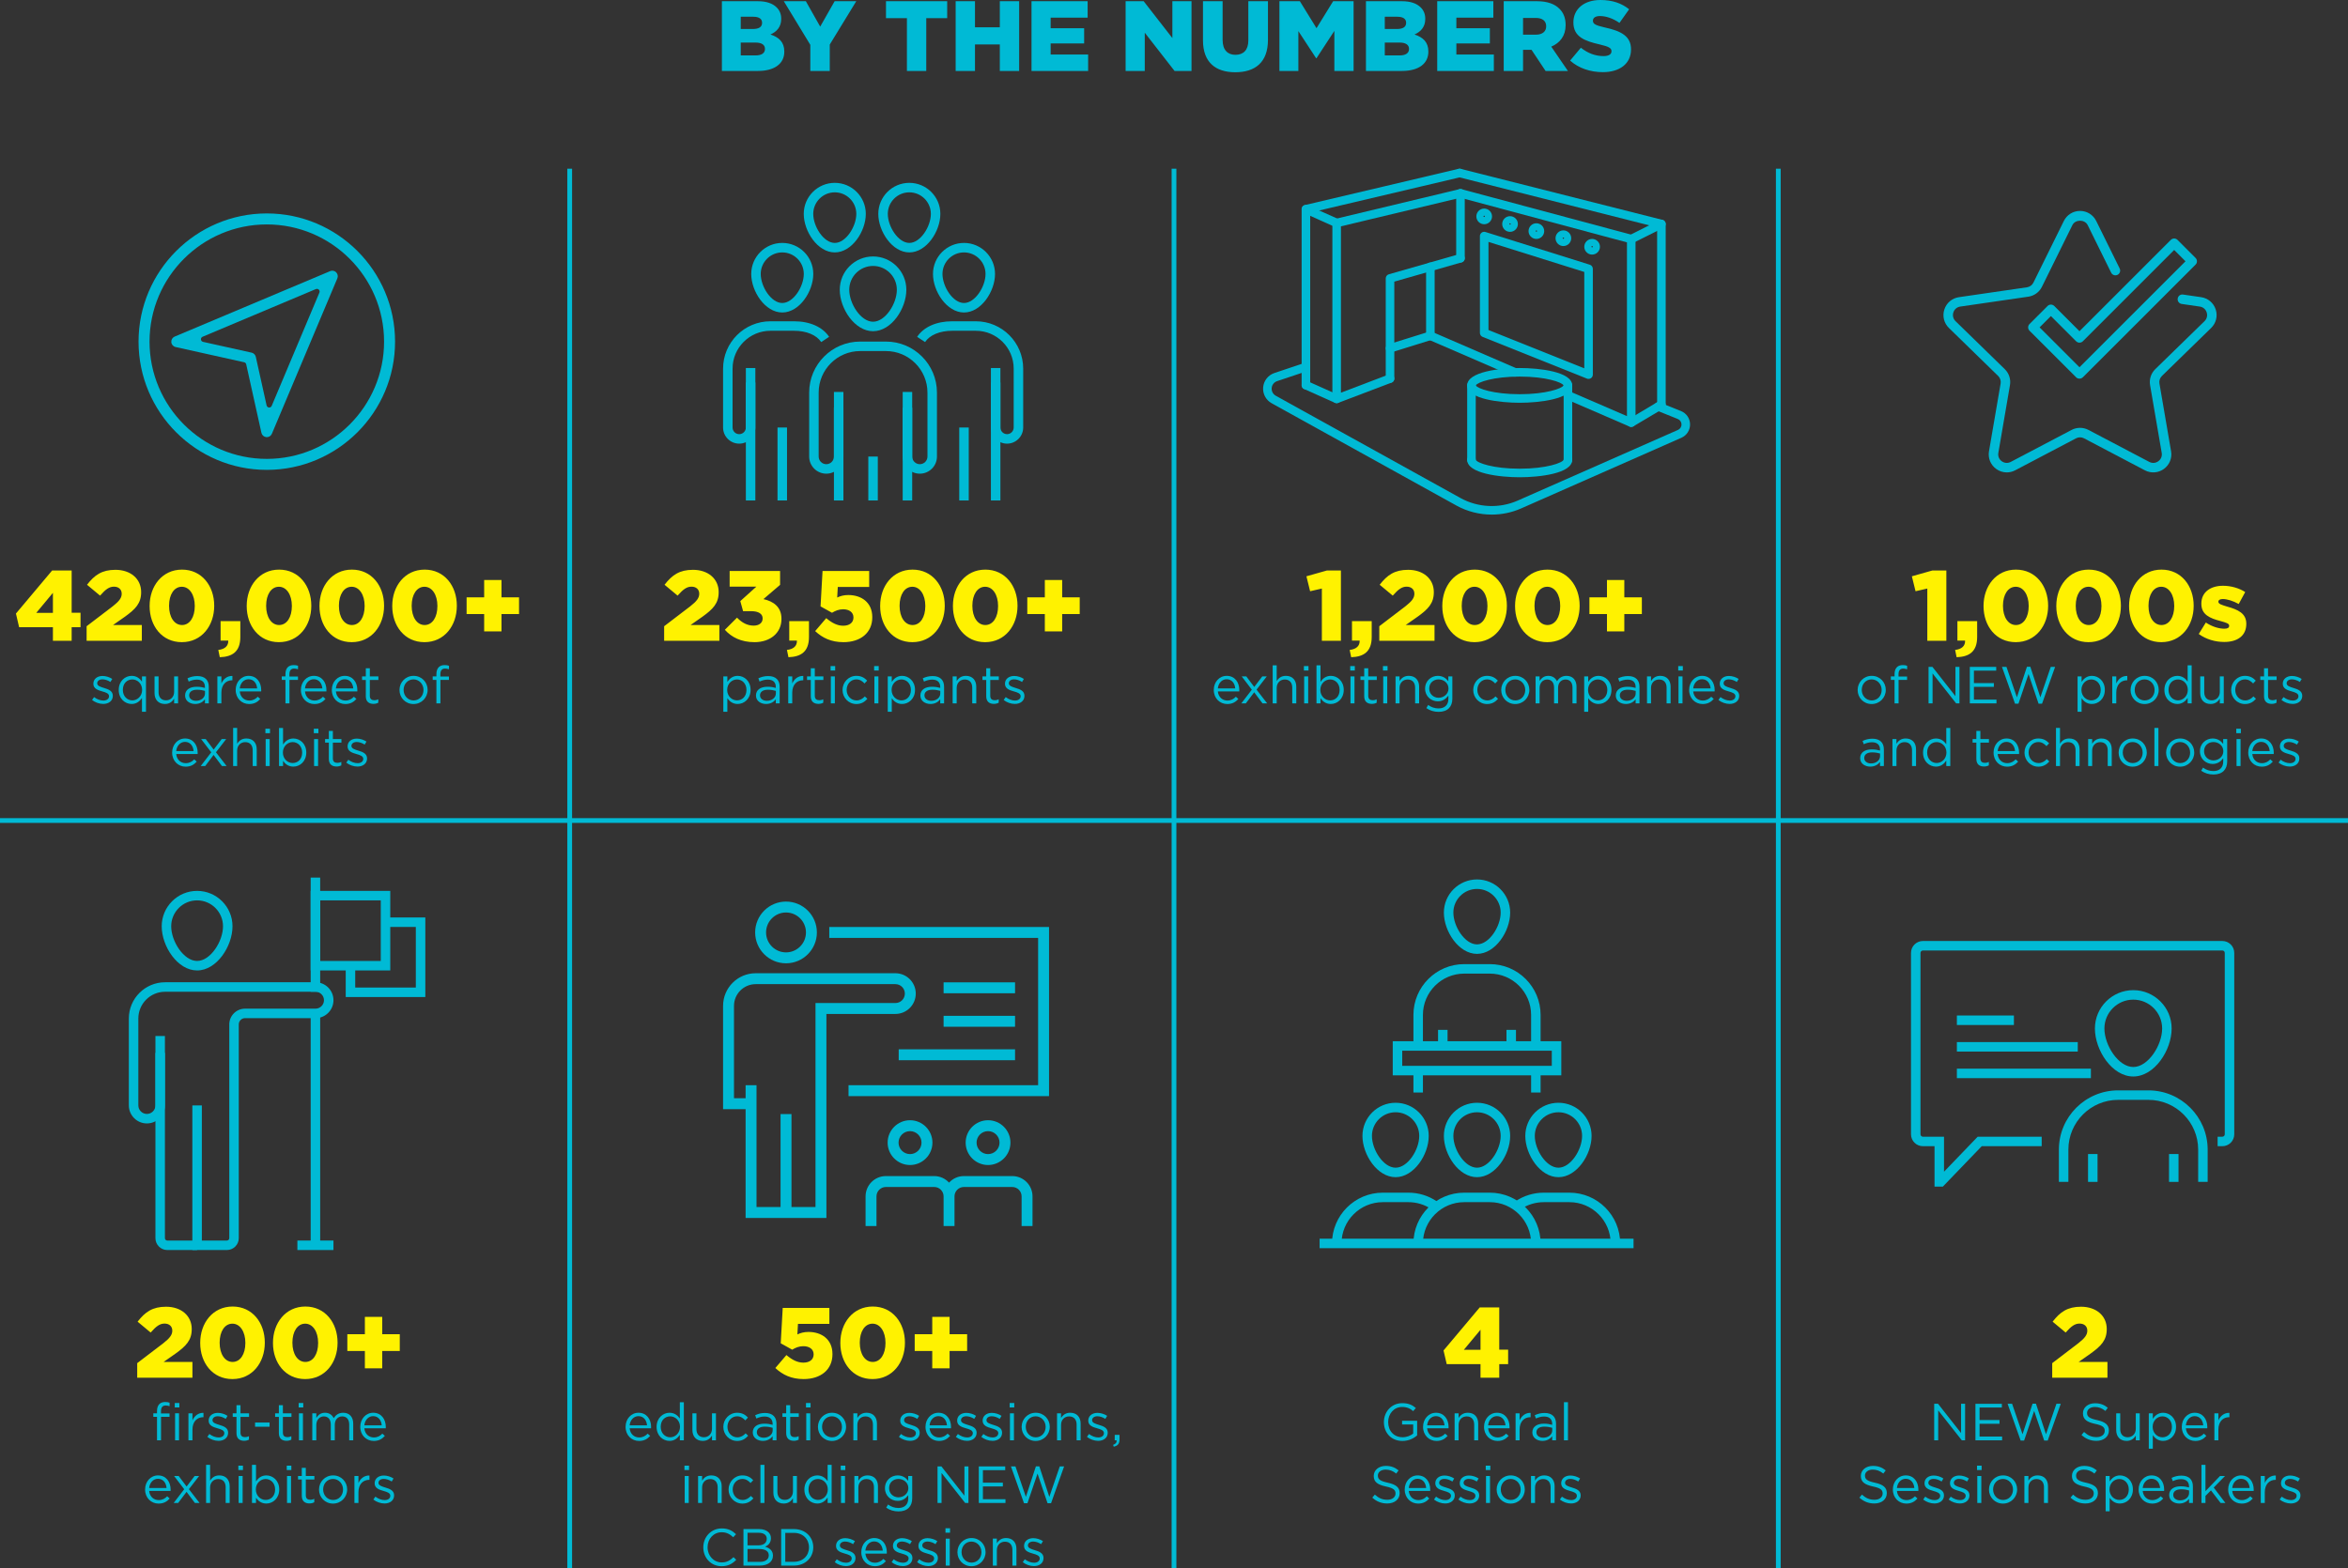 <?xml version="1.0" encoding="utf-8"?>
<!-- Generator: Adobe Illustrator 23.0.6, SVG Export Plug-In . SVG Version: 6.00 Build 0)  -->
<svg version="1.1" id="Layer_1" xmlns="http://www.w3.org/2000/svg" xmlns:xlink="http://www.w3.org/1999/xlink" x="0px" y="0px"
	 viewBox="0 0 494.64 330.426" style="enable-background:new 0 0 494.64 330.426;" xml:space="preserve">
<rect x="0" y="0" width="494.64" height="330.426" fill="#333333" stroke="none"/>
<style type="text/css">
	.st0{fill:#00BAD5;}
	.st1{fill:#FFF200;}
</style>
<g>
	<g>
		<g>
			<path class="st0" d="M314.253,108.438c-2.578,0-5.152-0.642-7.448-1.912l-38.92-21.558
				c-1.21-0.67-1.91-1.994-1.784-3.372c0.126-1.376,1.054-2.552,2.366-2.992
				l6.356-2.128c0.474-0.16,0.982,0.098,1.14,0.568
				c0.158,0.474-0.096,0.984-0.568,1.142l-6.354,2.128
				c-0.634,0.214-1.084,0.78-1.144,1.446c-0.062,0.666,0.278,1.306,0.862,1.63
				l38.92,21.558c3.684,2.04,8.182,2.242,12.032,0.544l33.778-14.898
				c0.462-0.204,0.754-0.66,0.746-1.164s-0.316-0.95-0.784-1.138l-4.44-1.79
				c-0.462-0.186-0.684-0.71-0.498-1.172c0.186-0.464,0.712-0.686,1.172-0.5
				l4.44,1.788c1.142,0.46,1.892,1.552,1.912,2.782
				c0.02,1.232-0.694,2.348-1.82,2.844l-33.778,14.898
				C318.475,108.008,316.363,108.438,314.253,108.438"/>
		</g>
		<g>
			<path class="st0" d="M309.986,97.81c-0.498,0-0.902-0.404-0.902-0.902V81.214
				c0-0.498,0.404-0.902,0.902-0.902c0.498,0,0.902,0.404,0.902,0.902v15.694
				C310.888,97.406,310.484,97.81,309.986,97.81"/>
		</g>
		<g>
			<path class="st0" d="M330.306,97.81c-0.498,0-0.902-0.404-0.902-0.902V81.214
				c0-0.498,0.404-0.902,0.902-0.902c0.498,0,0.902,0.404,0.902,0.902v15.694
				C331.208,97.406,330.804,97.81,330.306,97.81"/>
		</g>
		<g>
			<path class="st0" d="M320.146,84.873c-4.108,0-11.062-0.77-11.062-3.66
				s6.954-3.662,11.062-3.662s11.062,0.772,11.062,3.662
				S324.254,84.873,320.146,84.873 M310.898,81.213
				c0.346,0.666,3.724,1.858,9.248,1.858c5.524,0,8.902-1.192,9.248-1.858
				c-0.348-0.668-3.726-1.858-9.248-1.858S311.244,80.545,310.898,81.213
				 M329.408,81.247h0.006H329.408z"/>
		</g>
		<g>
			<path class="st0" d="M320.146,100.571c-4.108,0-11.062-0.772-11.062-3.662
				c0-0.498,0.404-0.902,0.902-0.902c0.49,0,0.89,0.392,0.902,0.88
				c0.278,0.662,3.67,1.88,9.258,1.88c5.618,0,9.018-1.232,9.262-1.892
				c0-0.498,0.402-0.884,0.9-0.884c0.498,0,0.9,0.42,0.9,0.918
				C331.208,99.799,324.254,100.571,320.146,100.571 M310.888,96.909h0.006H310.888z"/>
		</g>
		<g>
			<path class="st0" d="M319.154,79.369c-0.12,0-0.24-0.024-0.358-0.074l-17.824-7.714
				c-0.458-0.198-0.668-0.73-0.47-1.186c0.198-0.456,0.728-0.668,1.186-0.47
				l17.824,7.714c0.458,0.198,0.668,0.73,0.47,1.186
				C319.834,79.165,319.502,79.369,319.154,79.369"/>
		</g>
		<g>
			<path class="st0" d="M343.641,89.964c-0.12,0-0.24-0.024-0.354-0.074l-13.34-5.772
				c-0.458-0.196-0.668-0.728-0.47-1.184c0.198-0.458,0.726-0.668,1.186-0.47
				l12.08,5.226V51.074l-35.288-9.46c-0.394-0.096-0.688-0.452-0.688-0.876
				c0-0.498,0.402-0.902,0.898-0.902h0.004c0.078,0,0.158,0.01,0.234,0.03
				l35.976,9.646c0.394,0.106,0.668,0.464,0.668,0.872v38.674
				c0,0.304-0.154,0.59-0.408,0.756C343.989,89.912,343.815,89.964,343.641,89.964"/>
		</g>
		<g>
			<path class="st0" d="M343.647,51.287c-0.33,0-0.648-0.182-0.806-0.498
				c-0.224-0.444-0.044-0.986,0.402-1.21l6.352-3.18
				c0.446-0.224,0.988-0.044,1.21,0.402c0.222,0.446,0.042,0.988-0.402,1.21
				l-6.352,3.18C343.921,51.257,343.783,51.287,343.647,51.287"/>
		</g>
		<g>
			<path class="st0" d="M343.647,89.962c-0.306,0-0.606-0.158-0.776-0.44
				c-0.254-0.428-0.114-0.982,0.314-1.236l6.354-3.78
				c0.426-0.254,0.98-0.114,1.234,0.314c0.256,0.428,0.114,0.982-0.314,1.236
				l-6.352,3.78C343.963,89.922,343.805,89.962,343.647,89.962"/>
		</g>
		<g>
			<path class="st0" d="M349.999,86.182c-0.498,0-0.902-0.404-0.902-0.902V47.906
				l-41.802-10.574c-0.4-0.092-0.7-0.45-0.7-0.88
				c0-0.496,0.402-0.9,0.9-0.9h0.002c0.076,0,0.15,0.008,0.222,0.026
				l42.502,10.752c0.4,0.102,0.68,0.462,0.68,0.874v38.076
				C350.901,85.778,350.497,86.182,349.999,86.182"/>
		</g>
		<g>
			<path class="st0" d="M281.586,84.956c-0.18,0-0.36-0.054-0.512-0.16
				c-0.244-0.168-0.39-0.444-0.39-0.742V46.986c0-0.418,0.286-0.78,0.692-0.878
				l26.084-6.246c0.27-0.064,0.552-0.002,0.768,0.17
				c0.216,0.17,0.342,0.432,0.342,0.708v13.678c0,0.498-0.402,0.902-0.9,0.902
				c-0.498,0-0.902-0.404-0.902-0.902V41.882l-24.28,5.814v35.052l10.02-3.812
				c0.466-0.174,0.988,0.058,1.164,0.522c0.176,0.466-0.056,0.986-0.522,1.164
				l-11.244,4.276C281.801,84.936,281.693,84.956,281.586,84.956"/>
		</g>
		<g>
			<path class="st0" d="M281.585,84.956c-0.124,0-0.248-0.026-0.368-0.078l-6.474-2.898
				c-0.456-0.202-0.658-0.736-0.456-1.19c0.204-0.456,0.74-0.658,1.192-0.456
				l6.474,2.898c0.456,0.204,0.66,0.736,0.456,1.19
				C282.259,84.758,281.929,84.956,281.585,84.956"/>
		</g>
		<g>
			<path class="st0" d="M292.829,80.681c-0.498,0-0.902-0.404-0.902-0.902V58.667
				c0-0.402,0.266-0.756,0.654-0.868l14.84-4.246
				c0.48-0.136,0.978,0.138,1.114,0.618c0.138,0.478-0.14,0.978-0.618,1.114
				l-14.186,4.062v20.432C293.731,80.277,293.327,80.681,292.829,80.681"/>
		</g>
		<g>
			<path class="st0" d="M275.11,82.059c-0.498,0-0.902-0.404-0.902-0.902V44.089
				c0-0.418,0.288-0.782,0.696-0.878l23.972-5.652
				c0.014-0.002,0.024-0.006,0.036-0.008l8.376-1.976
				c0.552-0.13,1.11,0.31,1.11,0.878c0,0.44-0.314,0.806-0.73,0.886
				l-8.374,1.976c-0.014,0.002-0.026,0.006-0.04,0.008l-23.242,5.48V81.157
				C276.012,81.655,275.608,82.059,275.11,82.059"/>
		</g>
		<g>
			<path class="st0" d="M281.585,47.887c-0.124,0-0.248-0.026-0.368-0.078l-6.474-2.898
				c-0.456-0.202-0.658-0.736-0.456-1.19c0.204-0.456,0.738-0.658,1.192-0.456
				l6.474,2.898c0.456,0.202,0.66,0.736,0.456,1.19
				C282.259,47.689,281.929,47.887,281.585,47.887"/>
		</g>
		<g>
			<path class="st0" d="M301.328,71.653c-0.498,0-0.902-0.404-0.902-0.902V56.233
				c0-0.498,0.404-0.902,0.902-0.902c0.498,0,0.902,0.404,0.902,0.902v14.518
				C302.23,71.249,301.826,71.653,301.328,71.653"/>
		</g>
		<g>
			<path class="st0" d="M334.652,79.848c-0.114,0-0.226-0.022-0.334-0.064l-21.986-8.794
				c-0.344-0.138-0.568-0.47-0.568-0.838V49.748c0-0.286,0.138-0.556,0.368-0.726
				c0.232-0.17,0.528-0.22,0.804-0.134l21.986,6.896
				c0.376,0.118,0.632,0.466,0.632,0.86v22.302c0,0.3-0.15,0.58-0.396,0.746
				C335.006,79.796,334.83,79.848,334.652,79.848 M313.568,69.542l20.182,8.072
				V57.306l-20.182-6.33V69.542z"/>
		</g>
		<g>
			<path class="st0" d="M312.666,47.253c-0.91,0-1.652-0.74-1.652-1.652
				c0-0.91,0.742-1.652,1.652-1.652c0.91,0,1.652,0.742,1.652,1.652
				C314.318,46.513,313.576,47.253,312.666,47.253 M312.666,45.449
				c-0.084,0-0.152,0.068-0.152,0.152c0,0.168,0.304,0.168,0.304,0
				C312.818,45.517,312.75,45.449,312.666,45.449"/>
		</g>
		<g>
			<path class="st0" d="M318.113,48.857c-0.91,0-1.652-0.74-1.652-1.652
				c0-0.91,0.742-1.65,1.652-1.65c0.91,0,1.65,0.74,1.65,1.65
				C319.763,48.117,319.023,48.857,318.113,48.857 M318.113,47.052
				c-0.084,0-0.152,0.068-0.152,0.152c0,0.168,0.304,0.17,0.304,0
				C318.265,47.121,318.197,47.052,318.113,47.052"/>
		</g>
		<g>
			<path class="st0" d="M323.66,50.35c-0.91,0-1.652-0.74-1.652-1.65
				c0-0.912,0.742-1.652,1.652-1.652c0.91,0,1.65,0.74,1.65,1.652
				C325.31,49.611,324.57,50.35,323.66,50.35 M323.66,48.546
				c-0.084,0-0.152,0.07-0.152,0.154c0,0.166,0.304,0.166,0.304,0
				C323.812,48.616,323.744,48.546,323.66,48.546"/>
		</g>
		<g>
			<path class="st0" d="M329.347,51.849c-0.91,0-1.652-0.74-1.652-1.65
				c0-0.912,0.742-1.652,1.652-1.652c0.91,0,1.65,0.74,1.65,1.652
				C330.997,51.109,330.257,51.849,329.347,51.849 M329.347,50.045
				c-0.084,0-0.152,0.07-0.152,0.154c0,0.166,0.304,0.166,0.304,0
				C329.499,50.115,329.431,50.045,329.347,50.045"/>
		</g>
		<g>
			<path class="st0" d="M335.402,53.648c-0.91,0-1.652-0.74-1.652-1.65
				s0.742-1.652,1.652-1.652c0.91,0,1.65,0.742,1.65,1.652
				S336.312,53.648,335.402,53.648 M335.402,51.844c-0.084,0-0.152,0.07-0.152,0.154
				c0,0.168,0.304,0.168,0.304,0C335.554,51.914,335.486,51.844,335.402,51.844"/>
		</g>
		<g>
			<path class="st0" d="M292.829,74.304c-0.384,0-0.74-0.248-0.86-0.634
				c-0.15-0.474,0.116-0.98,0.592-1.128l8.498-2.652
				c0.478-0.15,0.982,0.118,1.13,0.592c0.148,0.476-0.118,0.982-0.592,1.13
				l-8.5,2.65C293.007,74.292,292.917,74.304,292.829,74.304"/>
		</g>
		<g>
			<path class="st0" d="M482.368,161.536c1.134,0,2.023-0.626,2.023-1.704v-0.022
				c0-1.023-0.944-1.364-1.825-1.628c-0.759-0.231-1.464-0.441-1.464-0.98v-0.022
				c0-0.473,0.43-0.825,1.101-0.825c0.55,0,1.156,0.209,1.683,0.55l0.384-0.638
				c-0.582-0.384-1.352-0.626-2.045-0.626c-1.123,0-1.935,0.648-1.935,1.627v0.022
				c0,1.046,0.988,1.354,1.88,1.607c0.748,0.209,1.42,0.429,1.42,1.001v0.022
				c0,0.55-0.496,0.902-1.178,0.902c-0.671,0-1.354-0.264-1.969-0.726l-0.428,0.605
				C480.652,161.218,481.554,161.536,482.368,161.536 M474.48,158.27
				c0.11-1.111,0.859-1.937,1.849-1.937c1.133,0,1.728,0.903,1.816,1.937H474.48z
				 M476.461,161.558c1.078,0,1.772-0.428,2.343-1.066l-0.528-0.473
				c-0.461,0.484-1.012,0.803-1.793,0.803c-1.012,0-1.882-0.693-2.003-1.926h4.51
				c0.011-0.099,0.011-0.165,0.011-0.274c0-1.662-0.966-3.003-2.65-3.003
				c-1.574,0-2.727,1.319-2.727,2.959v0.022
				C473.624,160.36,474.898,161.558,476.461,161.558 M471.16,161.426h0.846v-5.686
				h-0.846V161.426z M471.105,154.496h0.967v-0.934h-0.967V154.496z M466.286,160.239
				c-1.056,0-1.969-0.792-1.969-1.936v-0.022c0-1.167,0.891-1.915,1.969-1.915
				c1.079,0,2.091,0.759,2.091,1.926v0.022
				C468.377,159.458,467.365,160.239,466.286,160.239 M466.297,163.208
				c0.903,0,1.662-0.253,2.168-0.758c0.461-0.462,0.725-1.134,0.725-2.013v-4.697
				h-0.846v1.023c-0.462-0.617-1.155-1.144-2.223-1.144
				c-1.353,0-2.672,1.022-2.672,2.684v0.022c0,1.639,1.308,2.661,2.672,2.661
				c1.046,0,1.739-0.538,2.234-1.198v0.671c0,1.331-0.814,2.024-2.069,2.024
				c-0.814,0-1.54-0.253-2.189-0.726l-0.384,0.66
				C464.471,162.945,465.351,163.208,466.297,163.208 M459.29,160.8
				c-1.199,0-2.101-0.99-2.101-2.211v-0.022c0-1.2,0.847-2.201,2.079-2.201
				c1.2,0,2.113,1.001,2.113,2.223v0.022
				C461.381,159.81,460.523,160.8,459.29,160.8 M459.268,161.558
				c1.717,0,2.981-1.363,2.981-2.969v-0.022c0-1.607-1.253-2.948-2.959-2.948
				c-1.716,0-2.969,1.363-2.969,2.97v0.022
				C456.321,160.217,457.563,161.558,459.268,161.558 M453.857,161.426h0.846v-8.03
				h-0.846V161.426z M449.292,160.8c-1.2,0-2.102-0.99-2.102-2.211v-0.022
				c0-1.2,0.847-2.201,2.08-2.201c1.199,0,2.112,1.001,2.112,2.223v0.022
				C451.382,159.81,450.524,160.8,449.292,160.8 M449.27,161.558
				c1.716,0,2.98-1.363,2.98-2.969v-0.022c0-1.607-1.253-2.948-2.958-2.948
				c-1.717,0-2.97,1.363-2.97,2.97v0.022
				C446.322,160.217,447.564,161.558,449.27,161.558 M439.898,161.426h0.846v-3.256
				c0-1.067,0.726-1.782,1.706-1.782c1.001,0,1.573,0.66,1.573,1.716v3.322h0.846
				v-3.531c0-1.353-0.802-2.276-2.177-2.276c-0.98,0-1.574,0.494-1.948,1.11v-0.989
				h-0.846V161.426z M433.122,161.426h0.846v-3.256c0-1.067,0.726-1.782,1.706-1.782
				c1.001,0,1.573,0.66,1.573,1.716v3.322h0.846v-3.531
				c0-1.353-0.802-2.276-2.177-2.276c-0.98,0-1.574,0.494-1.948,1.11v-3.332h-0.846
				V161.426z M429.403,161.558c1.067,0,1.749-0.461,2.321-1.099l-0.539-0.506
				c-0.451,0.484-1.012,0.847-1.738,0.847c-1.188,0-2.09-0.979-2.09-2.211
				v-0.022c0-1.222,0.88-2.201,2.035-2.201c0.77,0,1.276,0.385,1.727,0.858
				l0.561-0.594c-0.528-0.56-1.199-1.011-2.277-1.011
				c-1.661,0-2.914,1.363-2.914,2.97v0.022
				C426.489,160.206,427.742,161.558,429.403,161.558 M420.834,158.27
				c0.11-1.111,0.858-1.937,1.849-1.937c1.133,0,1.727,0.903,1.815,1.937H420.834z
				 M422.815,161.558c1.078,0,1.771-0.428,2.342-1.066l-0.527-0.473
				c-0.462,0.484-1.012,0.803-1.793,0.803c-1.013,0-1.882-0.693-2.003-1.926h4.51
				c0.011-0.099,0.011-0.165,0.011-0.274c0-1.662-0.967-3.003-2.65-3.003
				c-1.574,0-2.728,1.319-2.728,2.959v0.022
				C419.977,160.36,421.252,161.558,422.815,161.558 M417.952,161.525
				c0.407,0,0.726-0.088,1.023-0.242v-0.725c-0.297,0.143-0.539,0.198-0.825,0.198
				c-0.572,0-0.957-0.253-0.957-0.946v-3.323h1.804v-0.747h-1.804v-1.716h-0.846
				v1.716h-0.792v0.747h0.792v3.433C416.347,161.075,417.039,161.525,417.952,161.525
				 M407.987,160.789c-1.067,0-2.003-0.858-2.003-2.2v-0.022
				c0-1.376,0.903-2.19,2.003-2.19c1.056,0,2.058,0.88,2.058,2.19v0.022
				C410.045,159.898,409.043,160.789,407.987,160.789 M407.833,161.547
				c1.045,0,1.717-0.582,2.179-1.264v1.143h0.845v-8.029h-0.845v3.431
				c-0.44-0.638-1.123-1.209-2.179-1.209c-1.364,0-2.716,1.099-2.716,2.958v0.022
				C405.117,160.47,406.469,161.547,407.833,161.547 M398.671,161.426h0.845v-3.256
				c0-1.067,0.727-1.782,1.706-1.782c1.002,0,1.574,0.66,1.574,1.716v3.322h0.845
				v-3.531c0-1.353-0.801-2.276-2.177-2.276c-0.979,0-1.573,0.494-1.948,1.11v-0.989
				h-0.845V161.426z M394.16,160.877c-0.77,0-1.431-0.418-1.431-1.133v-0.022
				c0-0.716,0.595-1.178,1.662-1.178c0.693,0,1.255,0.121,1.673,0.242v0.55
				C396.064,160.239,395.205,160.877,394.16,160.877 M393.995,161.547
				c1.001,0,1.662-0.461,2.058-0.978v0.857h0.812v-3.475
				c0-0.726-0.197-1.277-0.582-1.662c-0.417-0.417-1.033-0.626-1.837-0.626
				c-0.825,0-1.441,0.187-2.068,0.473l0.253,0.692
				c0.528-0.242,1.056-0.418,1.727-0.418c1.068,0,1.695,0.528,1.695,1.552v0.198
				c-0.506-0.143-1.024-0.242-1.75-0.242c-1.441,0-2.43,0.637-2.43,1.836v0.022
				C391.873,160.943,392.939,161.547,393.995,161.547"/>
		</g>
		<g>
			<path class="st0" d="M482.979,148.336c1.134,0,2.023-0.626,2.023-1.704v-0.022
				c0-1.023-0.944-1.364-1.825-1.628c-0.759-0.231-1.464-0.441-1.464-0.98v-0.022
				c0-0.473,0.43-0.825,1.101-0.825c0.55,0,1.156,0.209,1.683,0.55l0.385-0.638
				c-0.582-0.384-1.353-0.626-2.046-0.626c-1.123,0-1.935,0.648-1.935,1.627v0.022
				c0,1.046,0.988,1.354,1.88,1.607c0.748,0.209,1.42,0.429,1.42,1.001v0.022
				c0,0.55-0.496,0.902-1.178,0.902c-0.671,0-1.354-0.264-1.969-0.726l-0.428,0.605
				C481.263,148.018,482.165,148.336,482.979,148.336 M478.556,148.325
				c0.407,0,0.726-0.088,1.023-0.242v-0.725c-0.297,0.143-0.539,0.198-0.825,0.198
				c-0.572,0-0.957-0.253-0.957-0.946v-3.323h1.804v-0.747h-1.804v-1.716h-0.845
				v1.716h-0.792v0.747h0.792v3.433C476.952,147.875,477.644,148.325,478.556,148.325
				 M472.935,148.358c1.067,0,1.749-0.461,2.321-1.099l-0.539-0.506
				c-0.451,0.484-1.012,0.847-1.738,0.847c-1.188,0-2.09-0.979-2.09-2.211
				v-0.022c0-1.222,0.88-2.201,2.035-2.201c0.77,0,1.276,0.385,1.727,0.858
				l0.561-0.594c-0.528-0.56-1.199-1.011-2.277-1.011
				c-1.661,0-2.913,1.363-2.913,2.97v0.022
				C470.022,147.006,471.274,148.358,472.935,148.358 M465.687,148.347
				c0.979,0,1.563-0.494,1.948-1.11v0.989h0.834V142.54h-0.834v3.256
				c0,1.067-0.737,1.782-1.706,1.782c-1.001,0-1.573-0.66-1.573-1.716V142.54h-0.846
				v3.531C463.51,147.424,464.312,148.347,465.687,148.347 M458.834,147.589
				c-1.067,0-2.002-0.858-2.002-2.2v-0.022c0-1.376,0.902-2.19,2.002-2.19
				c1.057,0,2.058,0.88,2.058,2.19v0.022
				C460.892,146.698,459.891,147.589,458.834,147.589 M458.68,148.347
				c1.046,0,1.717-0.582,2.179-1.264v1.143h0.846v-8.029h-0.846v3.431
				c-0.44-0.638-1.122-1.209-2.179-1.209c-1.364,0-2.716,1.099-2.716,2.958v0.022
				C455.964,147.27,457.316,148.347,458.68,148.347 M451.805,147.6
				c-1.199,0-2.101-0.99-2.101-2.211v-0.022c0-1.2,0.847-2.201,2.079-2.201
				c1.2,0,2.113,1.001,2.113,2.223v0.022
				C453.896,146.61,453.038,147.6,451.805,147.6 M451.783,148.358
				c1.717,0,2.981-1.363,2.981-2.969v-0.022c0-1.607-1.253-2.948-2.959-2.948
				c-1.716,0-2.969,1.363-2.969,2.97v0.022
				C448.836,147.017,450.078,148.358,451.783,148.358 M444.975,148.226h0.846v-2.266
				c0-1.716,1.012-2.607,2.255-2.607h0.066v-0.912
				c-1.078-0.044-1.903,0.637-2.321,1.583V142.54h-0.846V148.226z M440.541,147.589
				c-1.056,0-2.057-0.88-2.057-2.2v-0.022c0-1.299,1.001-2.19,2.057-2.19
				c1.079,0,2.003,0.858,2.003,2.201v0.022
				C442.544,146.775,441.642,147.589,440.541,147.589 M437.671,149.986h0.846v-2.848
				c0.44,0.638,1.122,1.209,2.178,1.209c1.376,0,2.717-1.099,2.717-2.958v-0.022
				c0-1.871-1.352-2.948-2.717-2.948c-1.045,0-1.716,0.582-2.178,1.264V142.54h-0.846
				V149.986z M424.493,148.281h0.726l2.123-6.247l2.111,6.247h0.737l2.75-7.754h-0.913
				l-2.2,6.413l-2.111-6.435h-0.715l-2.112,6.435l-2.2-6.413h-0.946
				L424.493,148.281z M414.967,148.226h5.62v-0.791h-4.752v-2.696h4.202v-0.791
				h-4.202v-2.63h4.697v-0.791h-5.565V148.226z M406.277,148.226h0.846v-6.313
				l4.973,6.313h0.692v-7.699h-0.846v6.17l-4.852-6.17h-0.813V148.226z
				 M399.117,148.226h0.845v-4.95h1.793v-0.714h-1.804v-0.462
				c0-0.815,0.33-1.211,0.99-1.211c0.286,0,0.517,0.055,0.825,0.143v-0.736
				c-0.275-0.099-0.539-0.143-0.935-0.143c-0.517,0-0.935,0.154-1.22,0.44
				c-0.319,0.318-0.494,0.81-0.494,1.455v0.492h-0.781v0.736h0.781V148.226z
				 M394.309,147.6c-1.199,0-2.102-0.99-2.102-2.211v-0.022
				c0-1.2,0.848-2.201,2.08-2.201c1.199,0,2.113,1.001,2.113,2.223v0.022
				C396.4,146.61,395.541,147.6,394.309,147.6 M394.287,148.358
				c1.717,0,2.98-1.363,2.98-2.969v-0.022c0-1.607-1.252-2.948-2.958-2.948
				c-1.717,0-2.969,1.363-2.969,2.97v0.022
				C391.34,147.017,392.581,148.358,394.287,148.358"/>
		</g>
		<g>
			<path class="st1" d="M468.575,135.279c2.772,0,4.641-1.302,4.641-3.801v-0.042
				c0-2.205-1.785-2.982-4.032-3.612c-1.197-0.357-1.848-0.567-1.848-1.008v-0.042
				c0-0.315,0.315-0.546,0.924-0.546c0.903,0,2.184,0.399,3.36,1.05l1.365-2.52
				c-1.302-0.84-3.024-1.323-4.683-1.323c-2.625,0-4.557,1.344-4.557,3.759v0.042
				c0,2.289,1.785,3.045,4.032,3.633c1.197,0.336,1.827,0.525,1.827,0.966v0.042
				c0,0.399-0.315,0.609-1.008,0.609c-1.176,0-2.604-0.441-3.906-1.302
				l-1.491,2.415C464.774,134.733,466.664,135.279,468.575,135.279 M455.345,131.709
				c-1.638,0-2.73-1.68-2.73-4.032v-0.042c0-2.352,1.071-3.99,2.688-3.99
				s2.73,1.701,2.73,4.032v0.042C458.033,130.05,456.983,131.709,455.345,131.709
				 M455.303,135.321c4.2,0,6.825-3.486,6.825-7.644v-0.042
				c0-4.158-2.604-7.602-6.783-7.602c-4.179,0-6.825,3.486-6.825,7.644v0.042
				C448.52,131.877,451.103,135.321,455.303,135.321 M440.015,131.709
				c-1.638,0-2.73-1.68-2.73-4.032v-0.042c0-2.352,1.071-3.99,2.688-3.99
				c1.617,0,2.73,1.701,2.73,4.032v0.042
				C442.703,130.05,441.653,131.709,440.015,131.709 M439.973,135.321
				c4.2,0,6.825-3.486,6.825-7.644v-0.042c0-4.158-2.604-7.602-6.783-7.602
				c-4.179,0-6.825,3.486-6.825,7.644v0.042
				C433.19,131.877,435.773,135.321,439.973,135.321 M424.685,131.709
				c-1.638,0-2.73-1.68-2.73-4.032v-0.042c0-2.352,1.071-3.99,2.688-3.99
				s2.73,1.701,2.73,4.032v0.042C427.373,130.05,426.323,131.709,424.685,131.709
				 M424.643,135.321c4.2,0,6.825-3.486,6.825-7.644v-0.042
				c0-4.158-2.604-7.602-6.783-7.602c-4.179,0-6.825,3.486-6.825,7.644v0.042
				C417.86,131.877,420.443,135.321,424.643,135.321 M412.19,138.492
				c2.625-0.084,4.326-1.155,4.326-4.263v-3.339h-4.158v4.095h1.617
				c0.042,1.134-0.693,1.806-2.1,1.974L412.19,138.492z M406.016,135.027h4.011
				v-14.805h-2.961l-4.305,1.218l0.777,3.15l2.478-0.567V135.027z"/>
		</g>
		<g>
			<path class="st0" d="M364.367,148.336c1.134,0,2.023-0.626,2.023-1.704v-0.022
				c0-1.023-0.944-1.364-1.825-1.628c-0.759-0.231-1.464-0.441-1.464-0.98v-0.022
				c0-0.473,0.43-0.825,1.101-0.825c0.55,0,1.156,0.209,1.683,0.55l0.385-0.638
				c-0.582-0.384-1.353-0.626-2.046-0.626c-1.123,0-1.935,0.648-1.935,1.627v0.022
				c0,1.046,0.989,1.354,1.88,1.607c0.748,0.209,1.42,0.429,1.42,1.001v0.022
				c0,0.55-0.496,0.902-1.178,0.902c-0.671,0-1.354-0.264-1.968-0.726l-0.429,0.605
				C362.651,148.018,363.553,148.336,364.367,148.336 M356.699,145.07
				c0.11-1.111,0.859-1.937,1.849-1.937c1.134,0,1.728,0.903,1.816,1.937H356.699z
				 M358.681,148.358c1.079,0,1.772-0.428,2.343-1.066l-0.527-0.473
				c-0.462,0.484-1.013,0.803-1.794,0.803c-1.012,0-1.881-0.693-2.003-1.926h4.51
				c0.011-0.099,0.011-0.165,0.011-0.274c0-1.662-0.966-3.003-2.65-3.003
				c-1.573,0-2.727,1.319-2.727,2.959v0.022
				C355.844,147.16,357.118,148.358,358.681,148.358 M353.599,148.226h0.846V142.54
				h-0.846V148.226z M353.544,141.296h0.967v-0.934h-0.967V141.296z M346.966,148.226
				H347.812v-3.256c0-1.067,0.726-1.782,1.705-1.782c1.002,0,1.574,0.66,1.574,1.716
				v3.322H351.938v-3.531c0-1.353-0.802-2.276-2.178-2.276
				c-0.979,0-1.573,0.494-1.947,1.11V142.54h-0.846V148.226z M342.676,147.677
				c-0.77,0-1.43-0.418-1.43-1.133v-0.022c0-0.716,0.594-1.178,1.661-1.178
				c0.694,0,1.255,0.121,1.673,0.242v0.55
				C344.579,147.039,343.721,147.677,342.676,147.677 M342.51,148.347
				c1.002,0,1.662-0.461,2.058-0.978v0.857h0.813v-3.475
				c0-0.726-0.198-1.277-0.582-1.662c-0.418-0.417-1.034-0.626-1.838-0.626
				c-0.825,0-1.441,0.187-2.068,0.472l0.253,0.693
				c0.528-0.242,1.056-0.418,1.727-0.418c1.068,0,1.695,0.528,1.695,1.552v0.198
				c-0.506-0.143-1.023-0.242-1.75-0.242c-1.441,0-2.43,0.637-2.43,1.836v0.022
				C340.388,147.743,341.454,148.347,342.51,148.347 M336.604,147.589
				c-1.057,0-2.058-0.88-2.058-2.2v-0.022c0-1.299,1.001-2.19,2.058-2.19
				c1.078,0,2.002,0.858,2.002,2.201v0.022
				C338.607,146.775,337.704,147.589,336.604,147.589 M333.733,149.986h0.846v-2.848
				c0.44,0.638,1.122,1.209,2.179,1.209c1.375,0,2.716-1.099,2.716-2.958v-0.022
				c0-1.871-1.352-2.948-2.716-2.948c-1.046,0-1.717,0.582-2.179,1.264V142.54H333.733
				V149.986z M323.492,148.226h0.846v-3.245c0-1.045,0.682-1.793,1.585-1.793
				c0.902,0,1.463,0.627,1.463,1.694v3.344h0.846v-3.278
				c0-1.122,0.704-1.76,1.563-1.76c0.924,0,1.474,0.616,1.474,1.716v3.322h0.846
				v-3.52c0-1.408-0.802-2.287-2.111-2.287c-0.991,0-1.596,0.505-2.003,1.132
				c-0.307-0.638-0.901-1.132-1.825-1.132c-0.958,0-1.464,0.516-1.838,1.077V142.54
				h-0.846V148.226z M319.224,147.6c-1.2,0-2.102-0.99-2.102-2.211v-0.022
				c0-1.2,0.847-2.201,2.08-2.201c1.199,0,2.112,1.001,2.112,2.223v0.022
				C321.315,146.61,320.457,147.6,319.224,147.6 M319.203,148.358
				c1.716,0,2.98-1.363,2.98-2.969v-0.022c0-1.607-1.253-2.948-2.958-2.948
				c-1.717,0-2.97,1.363-2.97,2.97v0.022
				C316.254,147.017,317.496,148.358,319.203,148.358 M313.272,148.358
				c1.067,0,1.749-0.461,2.321-1.099l-0.539-0.506
				c-0.451,0.484-1.012,0.847-1.738,0.847c-1.188,0-2.09-0.979-2.09-2.211
				v-0.022c0-1.222,0.88-2.201,2.035-2.201c0.77,0,1.276,0.385,1.727,0.858
				l0.561-0.594c-0.528-0.56-1.199-1.011-2.277-1.011
				c-1.661,0-2.914,1.363-2.914,2.97v0.022
				C310.358,147.006,311.612,148.358,313.272,148.358 M303.055,147.039
				c-1.056,0-1.97-0.792-1.97-1.936v-0.022c0-1.167,0.892-1.915,1.97-1.915
				s2.091,0.759,2.091,1.926v0.022C305.146,146.258,304.133,147.039,303.055,147.039
				 M303.065,150.008c0.902,0,1.662-0.253,2.167-0.758
				c0.462-0.462,0.725-1.134,0.725-2.013V142.54h-0.845v1.023
				c-0.462-0.617-1.156-1.144-2.223-1.144c-1.354,0-2.672,1.022-2.672,2.684v0.022
				c0,1.639,1.307,2.661,2.672,2.661c1.045,0,1.738-0.538,2.234-1.198v0.671
				c0,1.331-0.815,2.024-2.069,2.024c-0.814,0-1.541-0.253-2.189-0.726
				l-0.385,0.66C301.238,149.745,302.12,150.008,303.065,150.008 M293.991,148.226
				h0.845v-3.256c0-1.067,0.727-1.782,1.706-1.782
				c1.001,0,1.574,0.66,1.574,1.716v3.322h0.845v-3.531
				c0-1.353-0.801-2.276-2.177-2.276c-0.979,0-1.574,0.494-1.948,1.11V142.54h-0.845
				V148.226z M291.396,148.226h0.846V142.54h-0.846V148.226z M291.34,141.296h0.967
				v-0.934h-0.967V141.296z M288.996,148.325c0.407,0,0.726-0.088,1.023-0.242v-0.725
				c-0.297,0.143-0.539,0.198-0.825,0.198c-0.572,0-0.957-0.253-0.957-0.946v-3.323
				h1.804v-0.747h-1.804v-1.716H287.392v1.716h-0.792v0.747h0.792v3.433
				C287.392,147.875,288.083,148.325,288.996,148.325 M284.499,148.226h0.846V142.54
				h-0.846V148.226z M284.444,141.296h0.967v-0.934h-0.967V141.296z M280.208,147.589
				c-1.057,0-2.058-0.88-2.058-2.2v-0.022c0-1.299,1.001-2.19,2.058-2.19
				c1.078,0,2.002,0.858,2.002,2.201v0.022
				C282.211,146.775,281.309,147.589,280.208,147.589 M280.362,148.347
				c1.375,0,2.716-1.099,2.716-2.958v-0.022c0-1.871-1.352-2.948-2.716-2.948
				c-1.046,0-1.717,0.582-2.179,1.264v-3.486h-0.846v8.029h0.846v-1.089
				C278.624,147.776,279.306,148.347,280.362,148.347 M274.741,148.226h0.846V142.54
				h-0.846V148.226z M274.686,141.296h0.967v-0.934h-0.967V141.296z M268.108,148.226
				h0.846v-3.256c0-1.067,0.726-1.782,1.706-1.782c1.001,0,1.573,0.66,1.573,1.716
				v3.322h0.846v-3.531c0-1.353-0.802-2.276-2.177-2.276
				c-0.98,0-1.574,0.494-1.948,1.11v-3.332H268.108V148.226z M262.553,142.54h-0.967
				l2.133,2.794l-2.221,2.892h0.945l1.771-2.342l1.759,2.342h0.979l-2.243-2.903
				l2.155-2.783h-0.946l-1.693,2.222L262.553,142.54z M256.557,145.07
				c0.11-1.111,0.859-1.937,1.849-1.937c1.133,0,1.728,0.903,1.816,1.937H256.557z
				 M258.539,148.358c1.078,0,1.771-0.428,2.343-1.066l-0.528-0.473
				c-0.461,0.484-1.012,0.803-1.793,0.803c-1.012,0-1.882-0.693-2.003-1.926h4.51
				c0.011-0.099,0.011-0.165,0.011-0.274c0-1.662-0.966-3.003-2.65-3.003
				c-1.574,0-2.727,1.319-2.727,2.959v0.022
				C255.702,147.16,256.975,148.358,258.539,148.358"/>
		</g>
		<g>
			<path class="st1" d="M338.531,133.053h3.654v-3.654h3.696v-3.528h-3.696v-3.654h-3.654
				v3.654h-3.696v3.528h3.696V133.053z M325.994,131.709
				c-1.638,0-2.73-1.68-2.73-4.032v-0.042c0-2.352,1.071-3.99,2.688-3.99
				s2.73,1.701,2.73,4.032v0.042C328.682,130.05,327.632,131.709,325.994,131.709
				 M325.952,135.321c4.2,0,6.825-3.486,6.825-7.644v-0.042
				c0-4.158-2.604-7.602-6.783-7.602c-4.179,0-6.825,3.486-6.825,7.644v0.042
				C319.169,131.877,321.752,135.321,325.952,135.321 M310.664,131.709
				c-1.638,0-2.73-1.68-2.73-4.032v-0.042c0-2.352,1.071-3.99,2.688-3.99
				c1.617,0,2.73,1.701,2.73,4.032v0.042
				C313.352,130.05,312.302,131.709,310.664,131.709 M310.622,135.321
				c4.2,0,6.825-3.486,6.825-7.644v-0.042c0-4.158-2.604-7.602-6.783-7.602
				c-4.179,0-6.825,3.486-6.825,7.644v0.042
				C303.839,131.877,306.422,135.321,310.622,135.321 M290.567,135.027h11.634v-3.318
				h-6.069l2.52-1.764c2.184-1.575,3.402-2.793,3.402-5.145v-0.042
				c0-2.772-2.205-4.683-5.418-4.683c-2.856,0-4.41,1.113-5.985,3.15
				l2.751,2.289c1.155-1.323,1.932-1.89,2.919-1.89s1.638,0.567,1.638,1.491
				c0,0.882-0.525,1.575-1.89,2.646l-5.502,4.2V135.027z M284.645,138.492
				c2.625-0.084,4.326-1.155,4.326-4.263v-3.339h-4.158v4.095h1.617
				c0.042,1.134-0.693,1.806-2.1,1.974L284.645,138.492z M278.471,135.027h4.011
				v-14.805h-2.961l-4.305,1.218l0.777,3.15l2.478-0.567V135.027z"/>
		</g>
		<g>
			<path class="st0" d="M213.791,148.336c1.134,0,2.024-0.626,2.024-1.704v-0.022
				c0-1.023-0.945-1.364-1.826-1.628c-0.759-0.231-1.463-0.441-1.463-0.98v-0.022
				c0-0.473,0.429-0.825,1.1-0.825c0.551,0,1.156,0.209,1.684,0.55l0.384-0.638
				c-0.582-0.384-1.352-0.626-2.046-0.626c-1.122,0-1.935,0.648-1.935,1.627v0.022
				c0,1.046,0.989,1.354,1.88,1.607c0.749,0.209,1.42,0.429,1.42,1.001v0.022
				c0,0.55-0.495,0.902-1.178,0.902c-0.671,0-1.353-0.264-1.968-0.726
				l-0.429,0.605C212.075,148.018,212.977,148.336,213.791,148.336 M209.369,148.325
				c0.407,0,0.726-0.088,1.023-0.242v-0.725c-0.297,0.143-0.539,0.198-0.825,0.198
				c-0.572,0-0.957-0.253-0.957-0.946v-3.323h1.804v-0.747h-1.804v-1.716h-0.846
				v1.716h-0.792v0.747h0.792v3.433C207.764,147.875,208.456,148.325,209.369,148.325
				 M200.691,148.226h0.846v-3.256c0-1.067,0.726-1.782,1.705-1.782
				c1.002,0,1.574,0.66,1.574,1.716v3.322h0.846v-3.531
				c0-1.353-0.802-2.276-2.177-2.276c-0.98,0-1.574,0.494-1.948,1.11v-0.989h-0.846
				V148.226z M196.18,147.677c-0.77,0-1.43-0.418-1.43-1.133v-0.022
				c0-0.716,0.594-1.178,1.661-1.178c0.694,0,1.255,0.121,1.673,0.242v0.55
				C198.084,147.039,197.226,147.677,196.18,147.677 M196.015,148.347
				c1.002,0,1.662-0.461,2.058-0.978v0.857h0.813v-3.475
				c0-0.726-0.198-1.277-0.582-1.662c-0.418-0.417-1.034-0.626-1.837-0.626
				c-0.826,0-1.442,0.187-2.069,0.473l0.253,0.692
				c0.528-0.242,1.056-0.418,1.727-0.418c1.068,0,1.695,0.528,1.695,1.552v0.198
				c-0.506-0.143-1.023-0.242-1.75-0.242c-1.441,0-2.43,0.637-2.43,1.836v0.022
				C193.893,147.743,194.959,148.347,196.015,148.347 M189.889,147.589
				c-1.057,0-2.058-0.88-2.058-2.2v-0.022c0-1.299,1.001-2.19,2.058-2.19
				c1.078,0,2.002,0.858,2.002,2.201v0.022
				C191.891,146.775,190.989,147.589,189.889,147.589 M187.018,149.986h0.846v-2.848
				c0.44,0.638,1.122,1.209,2.179,1.209c1.375,0,2.716-1.099,2.716-2.958v-0.022
				c0-1.871-1.352-2.948-2.716-2.948c-1.046,0-1.717,0.582-2.179,1.264v-1.143h-0.846
				V149.986z M184.203,148.226h0.846v-5.686h-0.846V148.226z M184.148,141.296h0.967
				v-0.934h-0.967V141.296z M180.406,148.358c1.067,0,1.749-0.461,2.321-1.099
				l-0.539-0.506c-0.451,0.484-1.012,0.847-1.738,0.847
				c-1.188,0-2.09-0.979-2.09-2.211v-0.022c0-1.222,0.88-2.201,2.035-2.201
				c0.77,0,1.276,0.385,1.727,0.858l0.561-0.594
				c-0.528-0.56-1.199-1.011-2.277-1.011c-1.661,0-2.913,1.363-2.913,2.97v0.022
				C177.493,147.006,178.745,148.358,180.406,148.358 M175.029,148.226h0.846v-5.686
				h-0.846V148.226z M174.974,141.296h0.967v-0.934h-0.967V141.296z M172.409,148.325
				c0.407,0,0.726-0.088,1.023-0.242v-0.725c-0.297,0.143-0.539,0.198-0.825,0.198
				c-0.572,0-0.957-0.253-0.957-0.946v-3.323h1.804v-0.747h-1.804v-1.716h-0.845
				v1.716h-0.792v0.747h0.792v3.433C170.805,147.875,171.497,148.325,172.409,148.325
				 M166.053,148.226h0.845v-2.266c0-1.716,1.012-2.607,2.255-2.607h0.066v-0.912
				c-1.078-0.044-1.903,0.637-2.321,1.583v-1.484h-0.845V148.226z M161.542,147.677
				c-0.77,0-1.431-0.418-1.431-1.133v-0.022c0-0.716,0.595-1.178,1.662-1.178
				c0.693,0,1.255,0.121,1.673,0.242v0.55
				C163.446,147.039,162.587,147.677,161.542,147.677 M161.377,148.347
				c1.001,0,1.662-0.461,2.058-0.978v0.857h0.812v-3.475
				c0-0.726-0.197-1.277-0.582-1.662c-0.417-0.417-1.033-0.626-1.837-0.626
				c-0.825,0-1.441,0.187-2.068,0.473l0.253,0.692
				c0.528-0.242,1.056-0.418,1.727-0.418c1.068,0,1.695,0.528,1.695,1.552v0.198
				c-0.506-0.143-1.024-0.242-1.75-0.242c-1.441,0-2.43,0.637-2.43,1.836v0.022
				C159.255,147.743,160.321,148.347,161.377,148.347 M155.25,147.589
				c-1.056,0-2.057-0.88-2.057-2.2v-0.022c0-1.299,1.001-2.19,2.057-2.19
				c1.079,0,2.003,0.858,2.003,2.201v0.022
				C157.253,146.775,156.351,147.589,155.25,147.589 M152.38,149.986h0.846v-2.848
				c0.44,0.638,1.122,1.209,2.178,1.209c1.376,0,2.717-1.099,2.717-2.958v-0.022
				c0-1.871-1.352-2.948-2.717-2.948c-1.045,0-1.716,0.582-2.178,1.264v-1.143h-0.846
				V149.986z"/>
		</g>
		<g>
			<path class="st1" d="M220.109,133.053h3.654v-3.654h3.696v-3.528h-3.696v-3.654h-3.654
				v3.654h-3.696v3.528h3.696V133.053z M207.572,131.709
				c-1.638,0-2.73-1.68-2.73-4.032v-0.042c0-2.352,1.071-3.99,2.688-3.99
				c1.617,0,2.73,1.701,2.73,4.032v0.042
				C210.26,130.05,209.21,131.709,207.572,131.709 M207.53,135.321
				c4.2,0,6.825-3.486,6.825-7.644v-0.042c0-4.158-2.604-7.602-6.783-7.602
				s-6.825,3.486-6.825,7.644v0.042C200.747,131.877,203.33,135.321,207.53,135.321
				 M192.242,131.709c-1.638,0-2.73-1.68-2.73-4.032v-0.042
				c0-2.352,1.071-3.99,2.688-3.99c1.617,0,2.73,1.701,2.73,4.032v0.042
				C194.93,130.05,193.88,131.709,192.242,131.709 M192.2,135.321
				c4.2,0,6.825-3.486,6.825-7.644v-0.042c0-4.158-2.604-7.602-6.783-7.602
				s-6.825,3.486-6.825,7.644v0.042C185.417,131.877,188,135.321,192.2,135.321
				 M177.69,135.321c3.569,0,6.069-1.953,6.069-5.229v-0.042
				c0-3.192-2.394-4.662-5.04-4.662c-0.987,0-1.68,0.21-2.352,0.525l0.125-2.226
				h6.616v-3.36h-9.829l-0.419,7.455l2.415,1.344
				c0.693-0.42,1.449-0.735,2.351-0.735c1.282,0,2.164,0.651,2.164,1.701v0.042
				c0,1.05-0.819,1.722-2.164,1.722c-1.238,0-2.372-0.588-3.569-1.596
				l-2.332,2.73C173.259,134.418,175.085,135.321,177.69,135.321 M166.098,138.492
				c2.625-0.084,4.326-1.155,4.326-4.263v-3.339h-4.158v4.095h1.617
				c0.042,1.134-0.693,1.806-2.1,1.974L166.098,138.492z M158.958,135.321
				c3.276,0,5.67-1.911,5.67-4.893v-0.042c0-2.499-1.701-3.675-3.801-4.137
				l3.507-3.003v-2.919h-10.626v3.297h5.628l-3.381,3.045l0.588,2.121h1.722
				c1.533,0,2.394,0.567,2.394,1.512v0.042c0,0.903-0.735,1.491-1.89,1.491
				c-1.344,0-2.457-0.609-3.507-1.68l-2.562,2.562
				C154.128,134.292,156.123,135.321,158.958,135.321 M139.911,135.027h11.634v-3.318
				h-6.069l2.52-1.764c2.184-1.575,3.402-2.793,3.402-5.145v-0.042
				c0-2.772-2.205-4.683-5.418-4.683c-2.856,0-4.41,1.113-5.985,3.15
				l2.751,2.289c1.155-1.323,1.932-1.89,2.919-1.89s1.638,0.567,1.638,1.491
				c0,0.882-0.525,1.575-1.89,2.646l-5.502,4.2V135.027z"/>
		</g>
		<g>
			<path class="st0" d="M75.303,161.536c1.134,0,2.023-0.626,2.023-1.704v-0.022
				c0-1.023-0.944-1.364-1.825-1.628c-0.759-0.231-1.464-0.441-1.464-0.98v-0.022
				c0-0.473,0.43-0.825,1.101-0.825c0.55,0,1.156,0.209,1.683,0.55l0.385-0.638
				c-0.582-0.384-1.353-0.626-2.046-0.626c-1.123,0-1.935,0.648-1.935,1.627v0.022
				c0,1.046,0.989,1.354,1.88,1.607c0.748,0.209,1.42,0.429,1.42,1.001v0.022
				c0,0.55-0.495,0.902-1.178,0.902c-0.671,0-1.353-0.264-1.968-0.726
				l-0.429,0.605C73.587,161.218,74.489,161.536,75.303,161.536 M70.881,161.525
				c0.407,0,0.726-0.088,1.023-0.242v-0.725c-0.297,0.143-0.539,0.198-0.825,0.198
				c-0.572,0-0.957-0.253-0.957-0.946v-3.323h1.804v-0.747h-1.804v-1.716h-0.846
				v1.716h-0.792v0.747h0.792v3.433C69.276,161.075,69.968,161.525,70.881,161.525
				 M66.163,161.426h0.846v-5.686h-0.846V161.426z M66.108,154.496h0.967v-0.934
				h-0.967V154.496z M61.653,160.789c-1.057,0-2.058-0.88-2.058-2.2v-0.022
				c0-1.299,1.001-2.19,2.058-2.19c1.078,0,2.002,0.858,2.002,2.201v0.022
				C63.655,159.975,62.753,160.789,61.653,160.789 M61.807,161.547
				c1.375,0,2.716-1.099,2.716-2.958v-0.022c0-1.871-1.352-2.948-2.716-2.948
				c-1.046,0-1.717,0.582-2.179,1.264v-3.486h-0.846v8.029h0.846v-1.089
				C60.068,160.976,60.75,161.547,61.807,161.547 M55.966,161.426h0.846v-5.686
				h-0.846V161.426z M55.911,154.496h0.967v-0.934h-0.967V154.496z M49.113,161.426
				h0.846v-3.256c0-1.067,0.726-1.782,1.706-1.782c1.001,0,1.573,0.66,1.573,1.716
				v3.322h0.846v-3.531c0-1.353-0.802-2.276-2.177-2.276
				c-0.98,0-1.574,0.494-1.948,1.11v-3.332H49.113V161.426z M43.338,155.74h-0.967
				l2.133,2.794l-2.221,2.892h0.945l1.771-2.342l1.759,2.342h0.979l-2.243-2.903
				l2.155-2.783h-0.946l-1.693,2.222L43.338,155.74z M37.122,158.27
				c0.11-1.111,0.859-1.937,1.849-1.937c1.133,0,1.728,0.903,1.816,1.937H37.122z
				 M39.103,161.558c1.078,0,1.771-0.428,2.343-1.066l-0.528-0.473
				c-0.461,0.484-1.012,0.803-1.793,0.803c-1.012,0-1.882-0.693-2.003-1.926h4.51
				c0.011-0.099,0.011-0.165,0.011-0.274c0-1.662-0.966-3.003-2.65-3.003
				c-1.574,0-2.727,1.319-2.727,2.959v0.022
				C36.266,160.36,37.54,161.558,39.103,161.558"/>
		</g>
		<g>
			<path class="st0" d="M91.936,148.226h0.845v-4.95h1.793v-0.714h-1.804v-0.462
				c0-0.815,0.33-1.211,0.99-1.211c0.286,0,0.517,0.055,0.825,0.143v-0.736
				c-0.275-0.099-0.539-0.143-0.935-0.143c-0.517,0-0.934,0.154-1.22,0.44
				c-0.318,0.318-0.494,0.81-0.494,1.455v0.492h-0.781v0.736h0.781V148.226z
				 M87.128,147.6c-1.199,0-2.102-0.99-2.102-2.211v-0.022
				c0-1.2,0.848-2.201,2.08-2.201c1.2,0,2.113,1.001,2.113,2.223v0.022
				C89.219,146.61,88.361,147.6,87.128,147.6 M87.106,148.358
				c1.717,0,2.98-1.363,2.98-2.969v-0.022c0-1.607-1.252-2.948-2.958-2.948
				c-1.716,0-2.969,1.363-2.969,2.97v0.022
				C84.159,147.017,85.401,148.358,87.106,148.358 M78.669,148.325
				c0.407,0,0.726-0.088,1.023-0.242v-0.725c-0.297,0.143-0.539,0.198-0.825,0.198
				c-0.572,0-0.957-0.253-0.957-0.946v-3.323h1.804v-0.747h-1.804v-1.716h-0.846
				v1.716h-0.792v0.747h0.792v3.433C77.064,147.875,77.756,148.325,78.669,148.325
				 M70.76,145.07c0.11-1.111,0.858-1.937,1.848-1.937
				c1.134,0,1.728,0.903,1.816,1.937H70.76z M72.74,148.358
				c1.079,0,1.772-0.428,2.343-1.066l-0.527-0.473
				c-0.462,0.484-1.012,0.803-1.793,0.803c-1.013,0-1.882-0.693-2.003-1.926h4.51
				c0.011-0.099,0.011-0.165,0.011-0.274c0-1.662-0.967-3.003-2.651-3.003
				c-1.573,0-2.727,1.319-2.727,2.959v0.022
				C69.903,147.16,71.178,148.358,72.74,148.358 M64.248,145.07
				c0.11-1.111,0.858-1.937,1.849-1.937c1.133,0,1.727,0.903,1.815,1.937H64.248z
				 M66.229,148.358c1.078,0,1.771-0.428,2.342-1.066l-0.527-0.473
				c-0.462,0.484-1.012,0.803-1.793,0.803c-1.013,0-1.882-0.693-2.003-1.926h4.51
				c0.011-0.099,0.011-0.165,0.011-0.274c0-1.662-0.967-3.003-2.65-3.003
				c-1.574,0-2.728,1.319-2.728,2.959v0.022
				C63.391,147.16,64.666,148.358,66.229,148.358 M60.135,148.226h0.846v-4.95h1.793
				v-0.714h-1.804v-0.462c0-0.815,0.33-1.211,0.99-1.211
				c0.286,0,0.517,0.055,0.825,0.143v-0.736c-0.275-0.099-0.539-0.143-0.935-0.143
				c-0.517,0-0.935,0.154-1.221,0.44c-0.318,0.318-0.494,0.81-0.494,1.455v0.492
				h-0.781v0.736h0.781V148.226z M50.509,145.07
				c0.11-1.111,0.858-1.937,1.849-1.937c1.133,0,1.727,0.903,1.815,1.937H50.509z
				 M52.49,148.358c1.078,0,1.771-0.428,2.342-1.066l-0.527-0.473
				c-0.462,0.484-1.012,0.803-1.793,0.803c-1.013,0-1.882-0.693-2.003-1.926h4.51
				c0.011-0.099,0.011-0.165,0.011-0.274c0-1.662-0.967-3.003-2.65-3.003
				c-1.574,0-2.728,1.319-2.728,2.959v0.022
				C49.652,147.16,50.927,148.358,52.49,148.358 M45.791,148.226h0.846v-2.266
				c0-1.716,1.012-2.607,2.255-2.607h0.066v-0.912
				c-1.078-0.044-1.903,0.637-2.321,1.583V142.54h-0.846V148.226z M41.281,147.677
				c-0.771,0-1.431-0.418-1.431-1.133v-0.022c0-0.716,0.594-1.178,1.662-1.178
				c0.693,0,1.254,0.121,1.672,0.242v0.55
				C43.184,147.039,42.326,147.677,41.281,147.677 M41.115,148.347
				c1.002,0,1.662-0.461,2.058-0.978v0.857h0.813v-3.475
				c0-0.726-0.198-1.277-0.582-1.662c-0.418-0.417-1.034-0.626-1.837-0.626
				c-0.826,0-1.442,0.187-2.068,0.473l0.252,0.692
				c0.528-0.242,1.056-0.418,1.728-0.418c1.067,0,1.694,0.528,1.694,1.552v0.198
				c-0.506-0.143-1.023-0.242-1.749-0.242c-1.442,0-2.431,0.637-2.431,1.836v0.022
				C38.993,147.743,40.059,148.347,41.115,148.347 M34.736,148.347
				c0.979,0,1.562-0.494,1.947-1.11v0.989h0.835V142.54h-0.835v3.256
				c0,1.067-0.737,1.782-1.705,1.782c-1.002,0-1.574-0.66-1.574-1.716v-3.322
				h-0.846v3.531C32.558,147.424,33.36,148.347,34.736,148.347 M27.883,147.589
				c-1.068,0-2.003-0.858-2.003-2.2v-0.022c0-1.376,0.902-2.19,2.003-2.19
				c1.056,0,2.057,0.88,2.057,2.19v0.022
				C29.94,146.698,28.939,147.589,27.883,147.589 M29.908,149.986h0.845V142.54h-0.845
				v1.089c-0.441-0.639-1.123-1.21-2.179-1.21c-1.365,0-2.716,1.099-2.716,2.959
				v0.022c0,1.87,1.351,2.947,2.716,2.947c1.045,0,1.716-0.582,2.179-1.264V149.986
				z M21.745,148.336c1.134,0,2.023-0.626,2.023-1.704v-0.022
				c0-1.023-0.944-1.364-1.825-1.628c-0.759-0.231-1.464-0.441-1.464-0.98v-0.022
				c0-0.473,0.43-0.825,1.101-0.825c0.55,0,1.156,0.209,1.683,0.55l0.385-0.638
				c-0.582-0.384-1.353-0.626-2.046-0.626c-1.123,0-1.935,0.648-1.935,1.627v0.022
				c0,1.046,0.988,1.354,1.88,1.607c0.748,0.209,1.42,0.429,1.42,1.001v0.022
				c0,0.55-0.496,0.902-1.178,0.902c-0.671,0-1.354-0.264-1.969-0.726
				l-0.428,0.605C20.029,148.018,20.931,148.336,21.745,148.336"/>
		</g>
		<g>
			<path class="st1" d="M101.994,133.053h3.654v-3.654h3.696v-3.528h-3.696v-3.654h-3.654
				v3.654h-3.696v3.528h3.696V133.053z M89.457,131.709
				c-1.638,0-2.73-1.68-2.73-4.032v-0.042c0-2.352,1.071-3.99,2.688-3.99
				c1.617,0,2.73,1.701,2.73,4.032v0.042
				C92.145,130.05,91.095,131.709,89.457,131.709 M89.415,135.321
				c4.2,0,6.825-3.486,6.825-7.644v-0.042c0-4.158-2.604-7.602-6.783-7.602
				s-6.825,3.486-6.825,7.644v0.042C82.632,131.877,85.215,135.321,89.415,135.321
				 M74.127,131.709c-1.638,0-2.73-1.68-2.73-4.032v-0.042
				c0-2.352,1.071-3.99,2.688-3.99c1.617,0,2.73,1.701,2.73,4.032v0.042
				C76.815,130.05,75.765,131.709,74.127,131.709 M74.085,135.321
				c4.2,0,6.825-3.486,6.825-7.644v-0.042c0-4.158-2.604-7.602-6.783-7.602
				c-4.179,0-6.825,3.486-6.825,7.644v0.042
				C67.302,131.877,69.885,135.321,74.085,135.321 M58.797,131.709
				c-1.638,0-2.73-1.68-2.73-4.032v-0.042c0-2.352,1.071-3.99,2.688-3.99
				c1.617,0,2.73,1.701,2.73,4.032v0.042
				C61.485,130.05,60.435,131.709,58.797,131.709 M58.755,135.321
				c4.2,0,6.825-3.486,6.825-7.644v-0.042c0-4.158-2.604-7.602-6.783-7.602
				s-6.825,3.486-6.825,7.644v0.042C51.972,131.877,54.555,135.321,58.755,135.321
				 M46.302,138.492c2.625-0.084,4.326-1.155,4.326-4.263v-3.339h-4.158v4.095h1.617
				c0.042,1.134-0.693,1.806-2.1,1.974L46.302,138.492z M38.343,131.709
				c-1.638,0-2.73-1.68-2.73-4.032v-0.042c0-2.352,1.071-3.99,2.688-3.99
				s2.73,1.701,2.73,4.032v0.042C41.031,130.05,39.981,131.709,38.343,131.709
				 M38.301,135.321c4.2,0,6.825-3.486,6.825-7.644v-0.042
				c0-4.158-2.604-7.602-6.783-7.602s-6.825,3.486-6.825,7.644v0.042
				C31.518,131.877,34.101,135.321,38.301,135.321 M18.246,135.027h11.634v-3.318
				h-6.069l2.52-1.764c2.184-1.575,3.402-2.793,3.402-5.145v-0.042
				c0-2.772-2.205-4.683-5.418-4.683c-2.856,0-4.41,1.113-5.985,3.15
				l2.751,2.289c1.155-1.323,1.932-1.89,2.919-1.89s1.638,0.567,1.638,1.491
				c0,0.882-0.525,1.575-1.89,2.646l-5.502,4.2V135.027z M7.641,129.147
				l3.507-4.221v4.221H7.641z M11.148,135.027h3.948v-2.856h1.869v-3.045H15.096v-8.904
				h-4.116l-7.623,9.072l0.672,2.877h7.119V135.027z"/>
		</g>
		<g>
			<path class="st0" d="M482.6,316.823c1.133,0,2.023-0.626,2.023-1.704v-0.022
				c0-1.023-0.945-1.364-1.825-1.628c-0.759-0.231-1.464-0.441-1.464-0.98v-0.022
				c0-0.473,0.429-0.825,1.101-0.825c0.55,0,1.155,0.209,1.683,0.55l0.384-0.638
				c-0.582-0.384-1.352-0.626-2.045-0.626c-1.123,0-1.935,0.648-1.935,1.627v0.022
				c0,1.046,0.988,1.354,1.88,1.607c0.748,0.209,1.42,0.429,1.42,1.001v0.022
				c0,0.55-0.496,0.902-1.178,0.902c-0.672,0-1.354-0.264-1.969-0.726l-0.428,0.605
				C480.884,316.505,481.785,316.823,482.6,316.823 M476.265,316.713h0.845v-2.266
				c0-1.716,1.012-2.607,2.255-2.607h0.066v-0.912
				c-1.078-0.044-1.903,0.637-2.321,1.583v-1.484h-0.845V316.713z M470.257,313.557
				c0.11-1.111,0.859-1.937,1.849-1.937c1.133,0,1.728,0.903,1.816,1.937H470.257z
				 M472.238,316.845c1.078,0,1.771-0.428,2.343-1.066l-0.528-0.473
				c-0.461,0.484-1.012,0.803-1.793,0.803c-1.012,0-1.882-0.693-2.003-1.926h4.51
				c0.011-0.099,0.011-0.165,0.011-0.274c0-1.662-0.966-3.003-2.65-3.003
				c-1.574,0-2.727,1.319-2.727,2.959v0.022
				C469.401,315.647,470.675,316.845,472.238,316.845 M463.769,316.713h0.845v-1.485
				l1.155-1.165l2.035,2.65h1.012l-2.464-3.244l2.387-2.442h-1.056l-3.069,3.201
				v-5.544h-0.845V316.713z M459.258,316.164c-0.77,0-1.431-0.418-1.431-1.133v-0.022
				c0-0.716,0.595-1.178,1.662-1.178c0.693,0,1.255,0.121,1.673,0.242v0.55
				C461.162,315.526,460.303,316.164,459.258,316.164 M459.093,316.834
				c1.001,0,1.662-0.461,2.058-0.978v0.857h0.812v-3.475
				c0-0.726-0.197-1.277-0.582-1.662c-0.417-0.417-1.034-0.626-1.837-0.626
				c-0.825,0-1.441,0.187-2.068,0.473l0.253,0.692
				c0.528-0.242,1.056-0.418,1.727-0.418c1.067,0,1.695,0.528,1.695,1.552v0.198
				c-0.506-0.143-1.024-0.242-1.75-0.242c-1.442,0-2.43,0.637-2.43,1.836v0.022
				C456.971,316.23,458.036,316.834,459.093,316.834 M451.392,313.557
				c0.11-1.111,0.859-1.937,1.849-1.937c1.134,0,1.728,0.903,1.816,1.937H451.392z
				 M453.373,316.845c1.079,0,1.772-0.428,2.343-1.066l-0.527-0.473
				c-0.462,0.484-1.012,0.803-1.794,0.803c-1.012,0-1.882-0.693-2.003-1.926h4.51
				c0.011-0.099,0.011-0.165,0.011-0.274c0-1.662-0.966-3.003-2.65-3.003
				c-1.573,0-2.727,1.319-2.727,2.959v0.022
				C450.536,315.647,451.811,316.845,453.373,316.845 M446.454,316.076
				c-1.056,0-2.057-0.88-2.057-2.2v-0.022c0-1.299,1.001-2.19,2.057-2.19
				c1.079,0,2.003,0.858,2.003,2.201v0.022
				C448.457,315.262,447.555,316.076,446.454,316.076 M443.584,318.473h0.846v-2.848
				c0.44,0.638,1.122,1.209,2.178,1.209c1.376,0,2.717-1.099,2.717-2.958v-0.022
				c0-1.871-1.352-2.948-2.717-2.948c-1.045,0-1.716,0.582-2.178,1.264v-1.143h-0.846
				V318.473z M439.326,316.823c1.53,0,2.629-0.857,2.629-2.177v-0.022
				c0-1.177-0.791-1.804-2.508-2.178c-1.694-0.363-2.09-0.771-2.09-1.497v-0.022
				c0-0.693,0.638-1.243,1.639-1.243c0.792,0,1.508,0.253,2.223,0.836l0.505-0.671
				c-0.78-0.626-1.583-0.945-2.706-0.945c-1.463,0-2.529,0.89-2.529,2.1v0.022
				c0,1.266,0.813,1.838,2.584,2.223c1.618,0.341,2.003,0.748,2.003,1.463v0.022
				c0,0.759-0.682,1.309-1.717,1.309c-1.067,0-1.837-0.363-2.639-1.089
				l-0.539,0.638C437.104,316.417,438.105,316.823,439.326,316.823 M426.468,316.713
				h0.846v-3.256c0-1.067,0.726-1.782,1.705-1.782c1.002,0,1.574,0.66,1.574,1.716
				v3.322h0.846v-3.531c0-1.353-0.802-2.276-2.177-2.276
				c-0.98,0-1.574,0.494-1.948,1.11v-0.989h-0.846V316.713z M421.98,316.087
				c-1.2,0-2.102-0.99-2.102-2.211v-0.022c0-1.2,0.847-2.201,2.08-2.201
				c1.199,0,2.112,1.001,2.112,2.223v0.022
				C424.07,315.097,423.212,316.087,421.98,316.087 M421.958,316.845
				c1.716,0,2.98-1.363,2.98-2.969v-0.022c0-1.607-1.253-2.948-2.958-2.948
				c-1.717,0-2.97,1.363-2.97,2.97v0.022
				C419.01,315.504,420.252,316.845,421.958,316.845 M416.546,316.713h0.846v-5.686
				h-0.846V316.713z M416.491,309.783h0.967v-0.934h-0.967V309.783z M412.872,316.823
				c1.133,0,2.023-0.626,2.023-1.704v-0.022c0-1.023-0.945-1.364-1.825-1.628
				c-0.759-0.231-1.464-0.441-1.464-0.98v-0.022c0-0.473,0.429-0.825,1.101-0.825
				c0.55,0,1.155,0.209,1.683,0.55l0.384-0.638
				c-0.582-0.384-1.352-0.626-2.045-0.626c-1.123,0-1.936,0.648-1.936,1.627v0.022
				c0,1.046,0.989,1.354,1.881,1.607c0.748,0.209,1.42,0.429,1.42,1.001v0.022
				c0,0.55-0.496,0.902-1.178,0.902c-0.672,0-1.354-0.264-1.969-0.726l-0.429,0.605
				C411.156,316.505,412.057,316.823,412.872,316.823 M407.504,316.823
				c1.134,0,2.023-0.626,2.023-1.704v-0.022c0-1.023-0.944-1.364-1.825-1.628
				c-0.759-0.231-1.464-0.441-1.464-0.98v-0.022c0-0.473,0.429-0.825,1.101-0.825
				c0.55,0,1.155,0.209,1.683,0.55l0.384-0.638
				c-0.582-0.384-1.352-0.626-2.045-0.626c-1.123,0-1.935,0.648-1.935,1.627v0.022
				c0,1.046,0.988,1.354,1.88,1.607c0.748,0.209,1.42,0.429,1.42,1.001v0.022
				c0,0.55-0.496,0.902-1.178,0.902c-0.671,0-1.354-0.264-1.969-0.726
				l-0.428,0.605C405.788,316.505,406.689,316.823,407.504,316.823 M399.616,313.557
				c0.11-1.111,0.859-1.937,1.849-1.937c1.133,0,1.728,0.903,1.816,1.937H399.616z
				 M401.597,316.845c1.078,0,1.771-0.428,2.343-1.066l-0.528-0.473
				c-0.461,0.484-1.012,0.803-1.793,0.803c-1.012,0-1.882-0.693-2.003-1.926h4.51
				c0.011-0.099,0.011-0.165,0.011-0.274c0-1.662-0.966-3.003-2.65-3.003
				c-1.574,0-2.727,1.319-2.727,2.959v0.022
				C398.76,315.647,400.034,316.845,401.597,316.845 M394.854,316.823
				c1.53,0,2.628-0.857,2.628-2.177v-0.022c0-1.177-0.79-1.804-2.507-2.178
				c-1.695-0.363-2.091-0.771-2.091-1.497v-0.022c0-0.693,0.639-1.243,1.64-1.243
				c0.792,0,1.507,0.253,2.222,0.836l0.506-0.671
				c-0.78-0.626-1.584-0.945-2.706-0.945c-1.464,0-2.529,0.89-2.529,2.1v0.022
				c0,1.266,0.812,1.838,2.584,2.223c1.618,0.341,2.003,0.748,2.003,1.463v0.022
				c0,0.759-0.683,1.309-1.717,1.309c-1.067,0-1.838-0.363-2.64-1.089
				l-0.538,0.638C392.632,316.417,393.633,316.823,394.854,316.823"/>
		</g>
		<g>
			<path class="st0" d="M466.49,303.513h0.846v-2.266c0-1.716,1.012-2.607,2.255-2.607
				h0.066v-0.912c-1.078-0.044-1.903,0.637-2.321,1.583v-1.484h-0.846V303.513z
				 M460.483,300.357c0.11-1.111,0.858-1.937,1.849-1.937
				c1.133,0,1.728,0.903,1.816,1.937H460.483z M462.464,303.645
				c1.078,0,1.771-0.428,2.342-1.066l-0.527-0.473
				c-0.462,0.484-1.012,0.803-1.793,0.803c-1.012,0-1.882-0.693-2.003-1.926h4.51
				c0.011-0.099,0.011-0.165,0.011-0.274c0-1.662-0.966-3.003-2.65-3.003
				c-1.574,0-2.727,1.319-2.727,2.959v0.022
				C459.627,302.447,460.901,303.645,462.464,303.645 M455.545,302.876
				c-1.056,0-2.058-0.88-2.058-2.2v-0.022c0-1.299,1.002-2.19,2.058-2.19
				c1.078,0,2.003,0.858,2.003,2.201v0.022
				C457.548,302.062,456.645,302.876,455.545,302.876 M452.675,305.273h0.845v-2.848
				c0.44,0.638,1.123,1.209,2.179,1.209c1.375,0,2.716-1.099,2.716-2.958v-0.022
				c0-1.871-1.351-2.948-2.716-2.948c-1.045,0-1.717,0.582-2.179,1.264v-1.143h-0.845
				V305.273z M447.988,303.634c0.979,0,1.563-0.494,1.948-1.11v0.989h0.834v-5.686
				h-0.834v3.256c0,1.067-0.738,1.782-1.706,1.782
				c-1.001,0-1.574-0.66-1.574-1.716v-3.322h-0.845v3.531
				C445.811,302.711,446.612,303.634,447.988,303.634 M441.641,303.623
				c1.53,0,2.628-0.857,2.628-2.177v-0.022c0-1.177-0.79-1.804-2.507-2.178
				c-1.695-0.363-2.091-0.771-2.091-1.497v-0.022c0-0.693,0.639-1.243,1.64-1.243
				c0.792,0,1.507,0.253,2.222,0.836l0.506-0.671
				c-0.78-0.626-1.584-0.945-2.706-0.945c-1.464,0-2.529,0.89-2.529,2.1v0.022
				c0,1.266,0.812,1.838,2.584,2.223c1.618,0.341,2.003,0.748,2.003,1.463v0.022
				c0,0.759-0.683,1.309-1.717,1.309c-1.067,0-1.838-0.363-2.64-1.089l-0.538,0.638
				C439.419,303.217,440.42,303.623,441.641,303.623 M425.681,303.568h0.725
				l2.123-6.247l2.112,6.247h0.737l2.75-7.754h-0.913l-2.2,6.413l-2.112-6.435
				h-0.715l-2.111,6.435l-2.2-6.413h-0.946L425.681,303.568z M416.155,303.513h5.62
				v-0.791h-4.752v-2.696h4.202v-0.791h-4.202v-2.63h4.697v-0.791h-5.565V303.513z
				 M407.465,303.513h0.846v-6.313l4.973,6.313h0.692v-7.699h-0.846v6.17
				l-4.852-6.17h-0.813V303.513z"/>
		</g>
		<g>
			<path class="st1" d="M432.329,290.314h11.634v-3.318h-6.069l2.52-1.764
				c2.184-1.575,3.402-2.793,3.402-5.145v-0.042c0-2.772-2.205-4.683-5.418-4.683
				c-2.856,0-4.41,1.113-5.985,3.15l2.751,2.289
				c1.155-1.323,1.932-1.89,2.919-1.89s1.638,0.567,1.638,1.491
				c0,0.882-0.525,1.575-1.89,2.646l-5.502,4.2V290.314z"/>
		</g>
		<g>
			<path class="st0" d="M330.966,316.823c1.134,0,2.024-0.626,2.024-1.704v-0.022
				c0-1.023-0.945-1.364-1.825-1.628c-0.76-0.231-1.464-0.441-1.464-0.98v-0.022
				c0-0.473,0.429-0.825,1.1-0.825c0.551,0,1.156,0.209,1.684,0.55l0.384-0.638
				c-0.582-0.384-1.352-0.626-2.046-0.626c-1.122,0-1.935,0.648-1.935,1.627v0.022
				c0,1.046,0.989,1.354,1.88,1.607c0.749,0.209,1.42,0.429,1.42,1.001v0.022
				c0,0.55-0.495,0.902-1.178,0.902c-0.671,0-1.353-0.264-1.968-0.726l-0.429,0.605
				C329.25,316.505,330.152,316.823,330.966,316.823 M322.53,316.713h0.846v-3.256
				c0-1.067,0.726-1.782,1.705-1.782c1.002,0,1.574,0.66,1.574,1.716v3.322h0.846
				v-3.531c0-1.353-0.802-2.276-2.177-2.276c-0.98,0-1.574,0.494-1.948,1.11v-0.989
				h-0.846V316.713z M318.262,316.087c-1.2,0-2.102-0.99-2.102-2.211v-0.022
				c0-1.2,0.847-2.201,2.08-2.201c1.199,0,2.112,1.001,2.112,2.223v0.022
				C320.352,315.097,319.494,316.087,318.262,316.087 M318.24,316.845
				c1.716,0,2.98-1.363,2.98-2.969v-0.022c0-1.607-1.253-2.948-2.958-2.948
				c-1.717,0-2.97,1.363-2.97,2.97v0.022
				C315.292,315.504,316.534,316.845,318.24,316.845 M313.048,316.713h0.846v-5.686
				h-0.846V316.713z M312.993,309.783h0.967v-0.934h-0.967V309.783z M309.594,316.823
				c1.133,0,2.023-0.626,2.023-1.704v-0.022c0-1.023-0.945-1.364-1.825-1.628
				c-0.759-0.231-1.464-0.441-1.464-0.98v-0.022c0-0.473,0.429-0.825,1.101-0.825
				c0.55,0,1.155,0.209,1.683,0.55l0.384-0.638
				c-0.582-0.384-1.352-0.626-2.045-0.626c-1.123,0-1.935,0.648-1.935,1.627v0.022
				c0,1.046,0.988,1.354,1.88,1.607c0.748,0.209,1.419,0.429,1.419,1.001v0.022
				c0,0.55-0.495,0.902-1.177,0.902c-0.672,0-1.354-0.264-1.969-0.726l-0.429,0.605
				C307.878,316.505,308.779,316.823,309.594,316.823 M304.446,316.823
				c1.134,0,2.023-0.626,2.023-1.704v-0.022c0-1.023-0.944-1.364-1.825-1.628
				c-0.759-0.231-1.464-0.441-1.464-0.98v-0.022c0-0.473,0.429-0.825,1.101-0.825
				c0.55,0,1.155,0.209,1.683,0.55l0.384-0.638
				c-0.582-0.384-1.352-0.626-2.045-0.626c-1.123,0-1.935,0.648-1.935,1.627v0.022
				c0,1.046,0.988,1.354,1.88,1.607c0.748,0.209,1.42,0.429,1.42,1.001v0.022
				c0,0.55-0.496,0.902-1.178,0.902c-0.671,0-1.354-0.264-1.969-0.726
				l-0.428,0.605C302.73,316.505,303.631,316.823,304.446,316.823 M296.778,313.557
				c0.11-1.111,0.859-1.937,1.849-1.937c1.133,0,1.728,0.903,1.816,1.937H296.778z
				 M298.759,316.845c1.078,0,1.771-0.428,2.343-1.066l-0.528-0.473
				c-0.461,0.484-1.012,0.803-1.793,0.803c-1.012,0-1.882-0.693-2.003-1.926h4.51
				c0.011-0.099,0.011-0.165,0.011-0.274c0-1.662-0.966-3.003-2.65-3.003
				c-1.574,0-2.727,1.319-2.727,2.959v0.022
				C295.922,315.647,297.196,316.845,298.759,316.845 M292.236,316.823
				c1.53,0,2.628-0.857,2.628-2.177v-0.022c0-1.177-0.79-1.804-2.507-2.178
				c-1.695-0.363-2.091-0.771-2.091-1.497v-0.022c0-0.693,0.639-1.243,1.64-1.243
				c0.792,0,1.507,0.253,2.222,0.836l0.506-0.671
				c-0.78-0.626-1.584-0.945-2.706-0.945c-1.464,0-2.529,0.89-2.529,2.1v0.022
				c0,1.266,0.812,1.838,2.584,2.223c1.618,0.341,2.003,0.748,2.003,1.463v0.022
				c0,0.759-0.683,1.309-1.717,1.309c-1.067,0-1.838-0.363-2.64-1.089
				l-0.538,0.638C290.014,316.417,291.015,316.823,292.236,316.823"/>
		</g>
		<g>
			<path class="st0" d="M329.466,303.513h0.846v-8.03h-0.846V303.513z M325.099,302.964
				c-0.771,0-1.431-0.418-1.431-1.133v-0.022c0-0.716,0.594-1.178,1.662-1.178
				c0.693,0,1.254,0.121,1.672,0.242v0.55
				C327.002,302.326,326.144,302.964,325.099,302.964 M324.934,303.634
				c1.001,0,1.661-0.461,2.057-0.978v0.857h0.813v-3.475
				c0-0.726-0.198-1.277-0.582-1.662c-0.418-0.417-1.034-0.626-1.837-0.626
				c-0.826,0-1.442,0.187-2.068,0.472l0.252,0.693
				c0.528-0.242,1.056-0.418,1.728-0.418c1.067,0,1.694,0.528,1.694,1.552v0.198
				c-0.506-0.143-1.023-0.242-1.749-0.242c-1.442,0-2.431,0.637-2.431,1.836v0.022
				C322.811,303.03,323.877,303.634,324.934,303.634 M319.28,303.513h0.846v-2.266
				c0-1.716,1.012-2.607,2.255-2.607h0.066v-0.912
				c-1.078-0.044-1.903,0.637-2.321,1.583v-1.484h-0.846V303.513z M313.493,300.357
				c0.11-1.111,0.858-1.937,1.849-1.937c1.133,0,1.727,0.903,1.815,1.937H313.493
				z M315.474,303.645c1.078,0,1.771-0.428,2.342-1.066l-0.527-0.473
				c-0.462,0.484-1.012,0.803-1.793,0.803c-1.013,0-1.882-0.693-2.003-1.926h4.51
				c0.011-0.099,0.011-0.165,0.011-0.274c0-1.662-0.967-3.003-2.65-3.003
				c-1.574,0-2.728,1.319-2.728,2.959v0.022
				C312.636,302.447,313.911,303.645,315.474,303.645 M306.433,303.513h0.845v-3.256
				c0-1.067,0.726-1.782,1.706-1.782c1.001,0,1.574,0.66,1.574,1.716v3.322h0.845
				v-3.531c0-1.353-0.802-2.276-2.177-2.276c-0.979,0-1.574,0.494-1.948,1.11v-0.989
				h-0.845V303.513z M300.645,300.357c0.11-1.111,0.858-1.937,1.849-1.937
				c1.133,0,1.728,0.903,1.816,1.937H300.645z M302.626,303.645
				c1.078,0,1.771-0.428,2.342-1.066l-0.527-0.473
				c-0.462,0.484-1.012,0.803-1.793,0.803c-1.012,0-1.882-0.693-2.003-1.926h4.51
				c0.011-0.099,0.011-0.165,0.011-0.274c0-1.662-0.966-3.003-2.65-3.003
				c-1.574,0-2.727,1.319-2.727,2.959v0.022
				C299.789,302.447,301.063,303.645,302.626,303.645 M295.454,303.645
				c1.298,0,2.376-0.538,3.09-1.176v-3.069h-3.178v0.78h2.344v1.915
				c-0.529,0.429-1.343,0.77-2.223,0.77c-1.87,0-3.048-1.364-3.048-3.201
				v-0.022c0-1.716,1.222-3.158,2.927-3.158c1.089,0,1.749,0.363,2.344,0.88
				l0.56-0.66c-0.769-0.648-1.573-1.022-2.871-1.022
				c-2.311,0-3.86,1.869-3.86,3.982v0.022
				C291.539,301.886,293.033,303.645,295.454,303.645"/>
		</g>
	</g>
	<g>
		<path class="st1" d="M308.385,284.434l3.507-4.221v4.221H308.385z M311.892,290.314h3.948
			v-2.856h1.869v-3.045h-1.869v-8.904h-4.116l-7.623,9.072l0.672,2.877h7.119
			V290.314z"/>
	</g>
	<g>
		<g>
			<path class="st0" d="M217.812,330.023c1.133,0,2.023-0.626,2.023-1.704v-0.022
				c0-1.023-0.945-1.364-1.825-1.628c-0.76-0.231-1.464-0.441-1.464-0.98v-0.022
				c0-0.473,0.429-0.825,1.1-0.825c0.551,0,1.156,0.209,1.684,0.55l0.384-0.638
				c-0.582-0.384-1.352-0.626-2.045-0.626c-1.123,0-1.936,0.648-1.936,1.627v0.022
				c0,1.046,0.989,1.354,1.88,1.607c0.749,0.209,1.42,0.429,1.42,1.001v0.022
				c0,0.55-0.495,0.902-1.177,0.902c-0.672,0-1.354-0.264-1.969-0.726
				l-0.429,0.605C216.096,329.705,216.997,330.023,217.812,330.023 M209.155,329.913
				h0.846v-3.256c0-1.067,0.726-1.782,1.706-1.782c1.001,0,1.573,0.66,1.573,1.716
				v3.322h0.846v-3.531c0-1.353-0.802-2.276-2.177-2.276
				c-0.98,0-1.574,0.494-1.948,1.11v-0.989h-0.846V329.913z M204.667,329.287
				c-1.2,0-2.102-0.99-2.102-2.211v-0.022c0-1.2,0.847-2.201,2.08-2.201
				c1.199,0,2.112,1.001,2.112,2.223v0.022
				C206.757,328.297,205.899,329.287,204.667,329.287 M204.645,330.045
				c1.716,0,2.98-1.363,2.98-2.969v-0.022c0-1.607-1.253-2.948-2.958-2.948
				c-1.717,0-2.97,1.363-2.97,2.97v0.022
				C201.697,328.704,202.939,330.045,204.645,330.045 M199.233,329.913h0.846v-5.686
				h-0.846V329.913z M199.178,322.983h0.967v-0.934h-0.967V322.983z M195.559,330.023
				c1.134,0,2.023-0.626,2.023-1.704v-0.022c0-1.023-0.944-1.364-1.825-1.628
				c-0.759-0.231-1.464-0.441-1.464-0.98v-0.022c0-0.473,0.43-0.825,1.101-0.825
				c0.55,0,1.156,0.209,1.683,0.55l0.384-0.638
				c-0.582-0.384-1.352-0.626-2.045-0.626c-1.123,0-1.935,0.648-1.935,1.627v0.022
				c0,1.046,0.988,1.354,1.88,1.607c0.748,0.209,1.42,0.429,1.42,1.001v0.022
				c0,0.55-0.496,0.902-1.178,0.902c-0.671,0-1.354-0.264-1.969-0.726
				l-0.428,0.605C193.843,329.705,194.745,330.023,195.559,330.023 M190.191,330.023
				c1.134,0,2.023-0.626,2.023-1.704v-0.022c0-1.023-0.944-1.364-1.825-1.628
				c-0.759-0.231-1.464-0.441-1.464-0.98v-0.022c0-0.473,0.43-0.825,1.101-0.825
				c0.55,0,1.156,0.209,1.683,0.55l0.385-0.638
				c-0.582-0.384-1.353-0.626-2.046-0.626c-1.123,0-1.935,0.648-1.935,1.627v0.022
				c0,1.046,0.988,1.354,1.88,1.607c0.748,0.209,1.42,0.429,1.42,1.001v0.022
				c0,0.55-0.496,0.902-1.178,0.902c-0.671,0-1.354-0.264-1.969-0.726l-0.428,0.605
				C188.475,329.705,189.377,330.023,190.191,330.023 M182.303,326.757
				c0.11-1.111,0.859-1.937,1.849-1.937c1.134,0,1.728,0.903,1.816,1.937H182.303z
				 M184.284,330.045c1.079,0,1.772-0.428,2.343-1.066l-0.527-0.473
				c-0.462,0.484-1.013,0.803-1.794,0.803c-1.012,0-1.882-0.693-2.003-1.926h4.51
				c0.011-0.099,0.011-0.165,0.011-0.274c0-1.662-0.966-3.003-2.65-3.003
				c-1.573,0-2.727,1.319-2.727,2.959v0.022
				C181.447,328.847,182.722,330.045,184.284,330.045 M178.201,330.023
				c1.134,0,2.024-0.626,2.024-1.704v-0.022c0-1.023-0.945-1.364-1.826-1.628
				c-0.759-0.231-1.463-0.441-1.463-0.98v-0.022c0-0.473,0.429-0.825,1.1-0.825
				c0.55,0,1.156,0.209,1.683,0.55l0.385-0.638
				c-0.582-0.384-1.352-0.626-2.046-0.626c-1.122,0-1.935,0.648-1.935,1.627v0.022
				c0,1.046,0.989,1.354,1.88,1.607c0.749,0.209,1.42,0.429,1.42,1.001v0.022
				c0,0.55-0.495,0.902-1.178,0.902c-0.671,0-1.353-0.264-1.968-0.726
				l-0.429,0.605C176.485,329.705,177.387,330.023,178.201,330.023 M167.234,323.016
				c1.948,0,3.191,1.342,3.191,3.048v0.022c0,1.705-1.243,3.025-3.191,3.025h-1.804
				v-6.095H167.234z M164.562,329.913h2.672c2.421,0,4.092-1.682,4.092-3.849v-0.022
				c0-2.168-1.671-3.828-4.092-3.828h-2.672V329.913z M161.955,327.736v0.022
				c0,0.858-0.726,1.375-1.892,1.375h-2.586v-2.718h2.432
				C161.251,326.415,161.955,326.899,161.955,327.736 M161.526,324.271
				c0,0.902-0.726,1.375-1.771,1.375h-2.278v-2.652h2.344
				c1.1,0,1.705,0.495,1.705,1.255V324.271z M156.62,329.913h3.421
				c1.683,0,2.793-0.78,2.793-2.1v-0.022c0-1.057-0.736-1.585-1.649-1.859
				c0.605-0.264,1.22-0.781,1.22-1.782v-0.022c0-0.496-0.176-0.903-0.494-1.233
				c-0.44-0.428-1.133-0.681-2.013-0.681h-3.278V329.913z M152.021,330.045
				c1.397,0,2.277-0.538,3.08-1.352l-0.572-0.561
				c-0.737,0.704-1.43,1.111-2.486,1.111c-1.694,0-2.981-1.397-2.981-3.179v-0.022
				c0-1.772,1.276-3.158,2.981-3.158c1.045,0,1.771,0.44,2.42,1.056l0.594-0.638
				c-0.77-0.725-1.606-1.22-3.003-1.22c-2.266,0-3.893,1.803-3.893,3.982v0.022
				C148.161,328.297,149.799,330.045,152.021,330.045"/>
		</g>
		<g>
			<path class="st0" d="M215.722,316.768h0.726l2.122-6.247l2.112,6.247h0.737l2.75-7.754
				h-0.913l-2.2,6.413l-2.112-6.435h-0.714l-2.112,6.435l-2.2-6.413h-0.946
				L215.722,316.768z M206.196,316.713h5.62v-0.791h-4.752v-2.696h4.202v-0.791
				h-4.202v-2.63h4.697v-0.791h-5.565V316.713z M197.506,316.713h0.846v-6.313
				l4.973,6.313h0.692v-7.699h-0.846v6.17l-4.852-6.17h-0.813V316.713z
				 M189.267,315.526c-1.057,0-1.97-0.792-1.97-1.936v-0.022
				c0-1.167,0.891-1.915,1.97-1.915c1.078,0,2.09,0.759,2.09,1.926v0.022
				C191.357,314.745,190.345,315.526,189.267,315.526 M189.278,318.495
				c0.902,0,1.661-0.252,2.167-0.758c0.462-0.462,0.725-1.134,0.725-2.013v-4.697
				h-0.845v1.023c-0.463-0.616-1.156-1.144-2.223-1.144
				c-1.354,0-2.672,1.022-2.672,2.684v0.022c0,1.639,1.307,2.661,2.672,2.661
				c1.045,0,1.738-0.538,2.234-1.198v0.671c0,1.331-0.815,2.024-2.069,2.024
				c-0.814,0-1.541-0.253-2.189-0.726l-0.385,0.66
				C187.451,318.232,188.332,318.495,189.278,318.495 M179.984,316.713h0.845v-3.256
				c0-1.067,0.726-1.782,1.706-1.782c1.001,0,1.574,0.66,1.574,1.716v3.322h0.845
				v-3.531c0-1.353-0.802-2.276-2.177-2.276c-0.979,0-1.574,0.495-1.948,1.11v-0.989
				h-0.845V316.713z M177.168,316.713h0.846v-5.686h-0.846V316.713z M177.113,309.783
				h0.967v-0.934h-0.967V309.783z M172.327,316.076c-1.067,0-2.002-0.858-2.002-2.2
				v-0.022c0-1.376,0.902-2.19,2.002-2.19c1.057,0,2.058,0.88,2.058,2.19
				v0.022C174.385,315.185,173.384,316.076,172.327,316.076 M172.173,316.834
				c1.045,0,1.717-0.582,2.179-1.264v1.143h0.846v-8.029h-0.846v3.431
				c-0.44-0.638-1.123-1.209-2.179-1.209c-1.364,0-2.716,1.099-2.716,2.958v0.022
				C169.457,315.757,170.809,316.834,172.173,316.834 M165.1,316.834
				c0.979,0,1.563-0.494,1.948-1.11v0.989h0.835v-5.686h-0.835v3.256
				c0,1.067-0.737,1.782-1.706,1.782c-1.001,0-1.573-0.66-1.573-1.716v-3.322h-0.846
				v3.531C162.923,315.911,163.725,316.834,165.1,316.834 M160.195,316.713h0.846
				v-8.03h-0.846V316.713z M156.399,316.845c1.067,0,1.749-0.461,2.321-1.099
				l-0.539-0.506c-0.451,0.484-1.012,0.847-1.738,0.847
				c-1.188,0-2.09-0.979-2.09-2.211v-0.022c0-1.222,0.88-2.201,2.035-2.201
				c0.77,0,1.276,0.385,1.727,0.858l0.561-0.594
				c-0.528-0.56-1.199-1.011-2.277-1.011c-1.661,0-2.914,1.363-2.914,2.97v0.022
				C153.485,315.493,154.738,316.845,156.399,316.845 M147.061,316.713h0.846v-3.256
				c0-1.067,0.726-1.782,1.705-1.782c1.002,0,1.574,0.66,1.574,1.716v3.322h0.846
				v-3.531c0-1.353-0.802-2.276-2.177-2.276c-0.98,0-1.574,0.495-1.948,1.11v-0.989
				h-0.846V316.713z M144.245,316.713h0.846v-5.686h-0.846V316.713z M144.19,309.783
				h0.967v-0.934h-0.967V309.783z"/>
		</g>
		<g>
			<path class="st0" d="M234.625,304.855c0.835-0.187,1.22-0.616,1.22-1.507v-0.989
				h-1.011v1.154h0.396c0.044,0.473-0.187,0.759-0.737,0.957L234.625,304.855z
				 M231.336,303.623c1.133,0,2.023-0.626,2.023-1.704v-0.022
				c0-1.023-0.945-1.364-1.825-1.628c-0.76-0.231-1.464-0.441-1.464-0.98v-0.022
				c0-0.473,0.429-0.825,1.101-0.825c0.55,0,1.155,0.209,1.683,0.55l0.384-0.638
				c-0.582-0.384-1.352-0.626-2.045-0.626c-1.123,0-1.936,0.648-1.936,1.627v0.022
				c0,1.046,0.989,1.354,1.88,1.607c0.749,0.209,1.42,0.429,1.42,1.001v0.022
				c0,0.55-0.495,0.902-1.177,0.902c-0.672,0-1.354-0.264-1.969-0.726
				l-0.429,0.605C229.62,303.305,230.521,303.623,231.336,303.623 M222.679,303.513
				h0.846v-3.256c0-1.067,0.726-1.782,1.706-1.782c1.001,0,1.573,0.66,1.573,1.716
				v3.322h0.846v-3.531c0-1.353-0.802-2.276-2.177-2.276
				c-0.98,0-1.574,0.494-1.948,1.11v-0.989h-0.846V303.513z M218.191,302.887
				c-1.2,0-2.102-0.99-2.102-2.211v-0.022c0-1.2,0.847-2.201,2.08-2.201
				c1.199,0,2.112,1.001,2.112,2.223v0.022
				C220.281,301.897,219.423,302.887,218.191,302.887 M218.169,303.645
				c1.716,0,2.98-1.363,2.98-2.969v-0.022c0-1.607-1.253-2.948-2.958-2.948
				c-1.717,0-2.97,1.363-2.97,2.97v0.022
				C215.221,302.304,216.463,303.645,218.169,303.645 M212.758,303.513h0.846v-5.686
				h-0.846V303.513z M212.703,296.583h0.967v-0.934h-0.967V296.583z M209.083,303.623
				c1.134,0,2.023-0.626,2.023-1.704v-0.022c0-1.023-0.944-1.364-1.825-1.628
				c-0.759-0.231-1.464-0.441-1.464-0.98v-0.022c0-0.473,0.43-0.825,1.101-0.825
				c0.55,0,1.156,0.209,1.683,0.55l0.385-0.638
				c-0.582-0.384-1.353-0.626-2.046-0.626c-1.123,0-1.935,0.648-1.935,1.627v0.022
				c0,1.046,0.988,1.354,1.88,1.607c0.748,0.209,1.42,0.429,1.42,1.001v0.022
				c0,0.55-0.496,0.902-1.178,0.902c-0.671,0-1.354-0.264-1.969-0.726
				l-0.428,0.605C207.367,303.305,208.269,303.623,209.083,303.623 M203.715,303.623
				c1.134,0,2.023-0.626,2.023-1.704v-0.022c0-1.023-0.944-1.364-1.825-1.628
				c-0.759-0.231-1.464-0.441-1.464-0.98v-0.022c0-0.473,0.43-0.825,1.101-0.825
				c0.55,0,1.156,0.209,1.683,0.55l0.385-0.638
				c-0.582-0.384-1.353-0.626-2.046-0.626c-1.123,0-1.935,0.648-1.935,1.627v0.022
				c0,1.046,0.988,1.354,1.88,1.607c0.748,0.209,1.42,0.429,1.42,1.001v0.022
				c0,0.55-0.496,0.902-1.178,0.902c-0.671,0-1.354-0.264-1.968-0.726
				l-0.429,0.605C201.999,303.305,202.901,303.623,203.715,303.623 M195.827,300.357
				c0.111-1.111,0.859-1.937,1.849-1.937c1.134,0,1.728,0.903,1.816,1.937H195.827z
				 M197.808,303.645c1.079,0,1.772-0.428,2.343-1.066l-0.527-0.473
				c-0.462,0.484-1.012,0.803-1.794,0.803c-1.012,0-1.882-0.693-2.003-1.926h4.51
				c0.011-0.099,0.011-0.165,0.011-0.274c0-1.662-0.966-3.003-2.65-3.003
				c-1.573,0-2.727,1.319-2.727,2.959v0.022
				C194.971,302.447,196.246,303.645,197.808,303.645 M191.725,303.623
				c1.134,0,2.024-0.626,2.024-1.704v-0.022c0-1.023-0.945-1.364-1.826-1.628
				c-0.759-0.231-1.463-0.441-1.463-0.98v-0.022c0-0.473,0.429-0.825,1.1-0.825
				c0.551,0,1.156,0.209,1.683,0.55l0.385-0.638
				c-0.582-0.384-1.352-0.626-2.046-0.626c-1.122,0-1.935,0.648-1.935,1.627v0.022
				c0,1.046,0.989,1.354,1.88,1.607c0.749,0.209,1.42,0.429,1.42,1.001v0.022
				c0,0.55-0.495,0.902-1.178,0.902c-0.671,0-1.353-0.264-1.968-0.726
				l-0.429,0.605C190.009,303.305,190.911,303.623,191.725,303.623 M179.769,303.513
				h0.846v-3.256c0-1.067,0.726-1.782,1.705-1.782c1.002,0,1.574,0.66,1.574,1.716
				v3.322h0.846v-3.531c0-1.353-0.802-2.276-2.177-2.276
				c-0.98,0-1.574,0.494-1.948,1.11v-0.989h-0.846V303.513z M175.281,302.887
				c-1.2,0-2.102-0.99-2.102-2.211v-0.022c0-1.2,0.847-2.201,2.08-2.201
				c1.199,0,2.112,1.001,2.112,2.223v0.022
				C177.371,301.897,176.513,302.887,175.281,302.887 M175.259,303.645
				c1.716,0,2.98-1.363,2.98-2.969v-0.022c0-1.607-1.253-2.948-2.958-2.948
				c-1.717,0-2.97,1.363-2.97,2.97v0.022
				C172.311,302.304,173.553,303.645,175.259,303.645 M169.847,303.513h0.846v-5.686h-0.846
				V303.513z M169.792,296.583h0.967v-0.934h-0.967V296.583z M167.228,303.612
				c0.407,0,0.726-0.088,1.023-0.242v-0.725c-0.297,0.143-0.539,0.198-0.825,0.198
				c-0.572,0-0.957-0.253-0.957-0.946v-3.323h1.804v-0.747h-1.804v-1.716h-0.846
				v1.716h-0.792v0.747h0.792v3.433C165.623,303.162,166.315,303.612,167.228,303.612
				 M160.871,302.964c-0.771,0-1.431-0.418-1.431-1.133v-0.022
				c0-0.716,0.594-1.178,1.662-1.178c0.693,0,1.254,0.121,1.672,0.242v0.55
				C162.774,302.326,161.916,302.964,160.871,302.964 M160.706,303.634
				c1.001,0,1.661-0.461,2.057-0.978v0.857h0.813v-3.475
				c0-0.726-0.198-1.277-0.582-1.662c-0.418-0.417-1.034-0.626-1.837-0.626
				c-0.826,0-1.442,0.187-2.068,0.472l0.252,0.693
				c0.528-0.242,1.056-0.418,1.728-0.418c1.067,0,1.694,0.528,1.694,1.552v0.198
				c-0.506-0.143-1.023-0.242-1.749-0.242c-1.442,0-2.431,0.637-2.431,1.836v0.022
				C158.583,303.03,159.649,303.634,160.706,303.634 M155.293,303.645
				c1.067,0,1.749-0.461,2.321-1.099l-0.539-0.506
				c-0.451,0.484-1.012,0.847-1.738,0.847c-1.188,0-2.09-0.979-2.09-2.211v-0.022
				c0-1.222,0.88-2.201,2.035-2.201c0.77,0,1.276,0.385,1.727,0.858l0.561-0.594
				c-0.528-0.56-1.199-1.011-2.277-1.011c-1.661,0-2.914,1.363-2.914,2.97v0.022
				C152.379,302.293,153.632,303.645,155.293,303.645 M148.045,303.634
				c0.979,0,1.562-0.494,1.947-1.11v0.989h0.835v-5.686h-0.835v3.256
				c0,1.067-0.737,1.782-1.705,1.782c-1.002,0-1.574-0.66-1.574-1.716v-3.322
				h-0.846v3.531C145.867,302.711,146.669,303.634,148.045,303.634 M141.192,302.876
				c-1.067,0-2.003-0.858-2.003-2.2v-0.022c0-1.376,0.903-2.19,2.003-2.19
				c1.056,0,2.058,0.88,2.058,2.19v0.022
				C143.25,301.985,142.248,302.876,141.192,302.876 M141.038,303.634
				c1.045,0,1.716-0.582,2.179-1.264v1.143h0.845v-8.029h-0.845v3.431
				c-0.441-0.638-1.123-1.209-2.179-1.209c-1.365,0-2.716,1.099-2.716,2.958v0.022
				C138.322,302.557,139.673,303.634,141.038,303.634 M132.644,300.357
				c0.11-1.111,0.859-1.937,1.849-1.937c1.133,0,1.728,0.903,1.816,1.937H132.644z
				 M134.625,303.645c1.078,0,1.771-0.428,2.343-1.066l-0.528-0.473
				c-0.461,0.484-1.012,0.803-1.793,0.803c-1.012,0-1.882-0.693-2.003-1.926h4.51
				c0.011-0.099,0.011-0.165,0.011-0.274c0-1.662-0.966-3.003-2.65-3.003
				c-1.574,0-2.727,1.319-2.727,2.959v0.022
				C131.788,302.447,133.062,303.645,134.625,303.645"/>
		</g>
		<g>
			<path class="st1" d="M196.391,288.34h3.654v-3.654h3.696v-3.528h-3.696v-3.654h-3.654
				v3.654h-3.696v3.528h3.696V288.34z M183.854,286.996
				c-1.638,0-2.73-1.68-2.73-4.032v-0.042c0-2.352,1.071-3.99,2.688-3.99
				c1.617,0,2.73,1.701,2.73,4.032v0.042
				C186.542,285.337,185.492,286.996,183.854,286.996 M183.812,290.608
				c4.2,0,6.825-3.486,6.825-7.644v-0.042c0-4.158-2.604-7.602-6.783-7.602
				s-6.825,3.486-6.825,7.644v0.042C177.029,287.164,179.612,290.608,183.812,290.608
				 M169.301,290.608c3.57,0,6.069-1.953,6.069-5.229v-0.042
				c0-3.192-2.394-4.662-5.04-4.662c-0.987,0-1.68,0.21-2.352,0.525l0.126-2.226
				h6.615v-3.36h-9.828l-0.42,7.455l2.415,1.344
				c0.693-0.42,1.449-0.735,2.352-0.735c1.281,0,2.163,0.651,2.163,1.701v0.042
				c0,1.05-0.819,1.722-2.163,1.722c-1.239,0-2.373-0.588-3.57-1.596
				l-2.331,2.73C164.87,289.705,166.697,290.608,169.301,290.608"/>
		</g>
		<g>
			<path class="st0" d="M81.001,316.823c1.134,0,2.023-0.626,2.023-1.704v-0.022
				c0-1.023-0.944-1.364-1.825-1.628c-0.759-0.231-1.464-0.441-1.464-0.98v-0.022
				c0-0.473,0.43-0.825,1.101-0.825c0.55,0,1.156,0.209,1.683,0.55l0.385-0.638
				c-0.582-0.384-1.353-0.626-2.046-0.626c-1.123,0-1.935,0.648-1.935,1.627v0.022
				c0,1.046,0.989,1.354,1.88,1.607c0.748,0.209,1.42,0.429,1.42,1.001v0.022
				c0,0.55-0.495,0.902-1.178,0.902c-0.671,0-1.353-0.264-1.968-0.726
				l-0.429,0.605C79.285,316.505,80.187,316.823,81.001,316.823 M74.666,316.713H75.511
				v-2.266c0-1.716,1.012-2.607,2.255-2.607h0.066v-0.912
				c-1.078-0.044-1.903,0.637-2.321,1.583v-1.484h-0.845V316.713z M70.177,316.087
				c-1.199,0-2.101-0.99-2.101-2.211v-0.022c0-1.2,0.847-2.201,2.079-2.201
				c1.2,0,2.113,1.001,2.113,2.223v0.022
				C72.268,315.097,71.41,316.087,70.177,316.087 M70.155,316.845
				c1.717,0,2.98-1.363,2.98-2.969v-0.022c0-1.607-1.252-2.948-2.958-2.948
				c-1.716,0-2.969,1.363-2.969,2.97v0.022
				C67.208,315.504,68.45,316.845,70.155,316.845 M65.183,316.812
				c0.407,0,0.726-0.088,1.023-0.242v-0.725c-0.297,0.143-0.539,0.198-0.825,0.198
				c-0.572,0-0.957-0.253-0.957-0.946v-3.323h1.804v-0.747H64.424v-1.716h-0.846
				v1.716h-0.792v0.747h0.792v3.433C63.578,316.362,64.27,316.812,65.183,316.812
				 M60.465,316.713h0.846v-5.686h-0.846V316.713z M60.41,309.783h0.967v-0.934h-0.967
				V309.783z M55.955,316.076c-1.057,0-2.058-0.88-2.058-2.2v-0.022
				c0-1.299,1.001-2.19,2.058-2.19c1.078,0,2.002,0.858,2.002,2.201v0.022
				C57.957,315.262,57.055,316.076,55.955,316.076 M56.109,316.834
				c1.375,0,2.716-1.099,2.716-2.958v-0.022c0-1.871-1.352-2.948-2.716-2.948
				c-1.046,0-1.717,0.582-2.179,1.264v-3.486h-0.846v8.029h0.846v-1.089
				C54.37,316.263,55.052,316.834,56.109,316.834 M50.268,316.713h0.846v-5.686h-0.846
				V316.713z M50.213,309.783h0.967v-0.934h-0.967V309.783z M43.415,316.713h0.846
				v-3.256c0-1.067,0.726-1.782,1.706-1.782c1.001,0,1.573,0.66,1.573,1.716v3.322
				h0.846v-3.531c0-1.353-0.802-2.276-2.177-2.276c-0.98,0-1.574,0.494-1.948,1.11
				v-3.332h-0.846V316.713z M37.64,311.027h-0.967l2.133,2.794l-2.221,2.892h0.945
				l1.771-2.342l1.759,2.342h0.979l-2.243-2.903l2.155-2.783h-0.946l-1.693,2.222
				L37.64,311.027z M31.424,313.557c0.11-1.111,0.859-1.937,1.849-1.937
				c1.133,0,1.728,0.903,1.816,1.937H31.424z M33.405,316.845
				c1.078,0,1.771-0.428,2.343-1.066l-0.528-0.473
				c-0.461,0.484-1.012,0.803-1.793,0.803c-1.012,0-1.882-0.693-2.003-1.926h4.51
				c0.011-0.099,0.011-0.165,0.011-0.274c0-1.662-0.966-3.003-2.65-3.003
				c-1.574,0-2.727,1.319-2.727,2.959v0.022
				C30.568,315.647,31.842,316.845,33.405,316.845"/>
		</g>
		<g>
			<path class="st0" d="M76.755,300.357c0.11-1.111,0.858-1.937,1.849-1.937
				c1.133,0,1.727,0.903,1.815,1.937H76.755z M78.736,303.645
				c1.078,0,1.771-0.428,2.342-1.066l-0.527-0.473
				c-0.462,0.484-1.012,0.803-1.793,0.803c-1.013,0-1.882-0.693-2.003-1.926h4.51
				c0.011-0.099,0.011-0.165,0.011-0.274c0-1.662-0.967-3.003-2.65-3.003
				c-1.574,0-2.728,1.319-2.728,2.959v0.022
				C75.898,302.447,77.173,303.645,78.736,303.645 M65.789,303.513h0.846v-3.245
				c0-1.045,0.682-1.793,1.585-1.793c0.902,0,1.463,0.627,1.463,1.694v3.344h0.846
				v-3.278c0-1.122,0.704-1.76,1.563-1.76c0.924,0,1.474,0.616,1.474,1.716v3.322
				h0.846v-3.52c0-1.408-0.802-2.287-2.111-2.287c-0.991,0-1.596,0.505-2.003,1.132
				c-0.307-0.638-0.901-1.132-1.825-1.132c-0.958,0-1.464,0.516-1.838,1.077v-0.956
				h-0.846V303.513z M62.974,303.513h0.846v-5.686h-0.846V303.513z M62.919,296.583
				h0.967v-0.934h-0.967V296.583z M60.354,303.612c0.407,0,0.726-0.088,1.023-0.242
				v-0.725c-0.297,0.143-0.539,0.198-0.825,0.198c-0.572,0-0.957-0.253-0.957-0.946
				v-3.323h1.804v-0.747h-1.804v-1.716h-0.845v1.716h-0.792v0.747h0.792v3.433
				C58.75,303.162,59.442,303.612,60.354,303.612 M53.734,300.653h3.057v-0.89
				h-3.057V300.653z M51.422,303.612c0.407,0,0.726-0.088,1.023-0.242v-0.725
				c-0.297,0.143-0.539,0.198-0.825,0.198c-0.572,0-0.957-0.253-0.957-0.946v-3.323
				h1.804v-0.747h-1.804v-1.716h-0.845v1.716h-0.792v0.747h0.792v3.433
				C49.818,303.162,50.51,303.612,51.422,303.612 M46.033,303.623
				c1.134,0,2.024-0.626,2.024-1.704v-0.022c0-1.023-0.945-1.364-1.826-1.628
				c-0.759-0.231-1.463-0.441-1.463-0.98v-0.022c0-0.473,0.429-0.825,1.1-0.825
				c0.55,0,1.156,0.209,1.683,0.55l0.385-0.638
				c-0.582-0.384-1.352-0.626-2.046-0.626c-1.122,0-1.935,0.648-1.935,1.627v0.022
				c0,1.046,0.989,1.354,1.88,1.607c0.749,0.209,1.42,0.429,1.42,1.001v0.022
				c0,0.55-0.495,0.902-1.178,0.902c-0.671,0-1.353-0.264-1.968-0.726
				l-0.429,0.605C44.317,303.305,45.219,303.623,46.033,303.623 M39.698,303.513h0.846
				v-2.266c0-1.716,1.012-2.607,2.255-2.607h0.066v-0.912
				c-1.078-0.044-1.903,0.637-2.321,1.583v-1.484h-0.846V303.513z M36.816,296.583
				h0.967v-0.934h-0.967V296.583z M36.882,303.513h0.835v-5.697h-0.835V303.513z
				 M33.076,303.513h0.846v-4.95h1.793v-0.714h-1.804v-0.462
				c0-0.815,0.33-1.211,0.99-1.211c0.286,0,0.517,0.055,0.825,0.143v-0.736
				c-0.275-0.099-0.539-0.143-0.935-0.143c-0.517,0-0.935,0.154-1.221,0.44
				c-0.318,0.318-0.494,0.81-0.494,1.455v0.492h-0.781v0.736h0.781V303.513z"/>
		</g>
		<g>
			<path class="st1" d="M76.868,288.34h3.654v-3.654h3.696v-3.528h-3.696v-3.654h-3.654
				v3.654h-3.696v3.528h3.696V288.34z M64.331,286.996
				c-1.638,0-2.73-1.68-2.73-4.032v-0.042c0-2.352,1.071-3.99,2.688-3.99
				s2.73,1.701,2.73,4.032v0.042C67.019,285.337,65.969,286.996,64.331,286.996
				 M64.289,290.608c4.2,0,6.825-3.486,6.825-7.644v-0.042
				c0-4.158-2.604-7.602-6.783-7.602s-6.825,3.486-6.825,7.644v0.042
				C57.506,287.164,60.089,290.608,64.289,290.608 M49.001,286.996
				c-1.638,0-2.73-1.68-2.73-4.032v-0.042c0-2.352,1.071-3.99,2.688-3.99
				s2.73,1.701,2.73,4.032v0.042C51.689,285.337,50.639,286.996,49.001,286.996
				 M48.959,290.608c4.2,0,6.825-3.486,6.825-7.644v-0.042
				c0-4.158-2.604-7.602-6.783-7.602s-6.825,3.486-6.825,7.644v0.042
				C42.176,287.164,44.759,290.608,48.959,290.608 M28.904,290.314h11.634v-3.318
				h-6.069l2.52-1.764c2.184-1.575,3.402-2.793,3.402-5.145v-0.042
				c0-2.772-2.205-4.683-5.418-4.683c-2.856,0-4.41,1.113-5.985,3.15l2.751,2.289
				c1.155-1.323,1.932-1.89,2.919-1.89s1.638,0.567,1.638,1.491
				c0,0.882-0.525,1.575-1.89,2.646l-5.502,4.2V290.314z"/>
		</g>
		<g>
			<rect y="172.406" class="st0" width="494.64" height="1"/>
		</g>
		<g>
			<rect x="246.82" y="35.552" class="st0" width="1" height="294.874"/>
		</g>
		<g>
			<rect x="374.125" y="35.552" class="st0" width="1" height="294.874"/>
		</g>
		<g>
			<rect x="119.515" y="35.552" class="st0" width="1" height="294.874"/>
		</g>
		<g>
			<path class="st0" d="M183.922,69.794c-3.884,0-7.014-4.782-7.014-8.74
				c0-3.866,3.146-7.012,7.014-7.012c3.868,0,7.012,3.146,7.012,7.012
				C190.934,65.012,187.806,69.794,183.922,69.794 M183.922,56.042
				c-2.764,0-5.014,2.248-5.014,5.012c0,2.944,2.432,6.74,5.014,6.74
				c2.582,0,5.012-3.796,5.012-6.74C188.934,58.29,186.686,56.042,183.922,56.042"/>
		</g>
		<g>
			<path class="st0" d="M193.774,99.816c-1.99,0-3.608-1.618-3.608-3.608V85.896h2v10.312
				c0,0.888,0.722,1.608,1.608,1.608c0.886,0,1.608-0.72,1.608-1.608V82.726
				c0-4.826-3.926-8.75-8.75-8.75h-5.42c-4.824,0-8.748,3.924-8.748,8.75v13.482
				c0,0.888,0.72,1.608,1.606,1.608c0.888,0,1.608-0.72,1.608-1.608V85.896h2
				v10.312c0,1.99-1.618,3.608-3.608,3.608c-1.988,0-3.606-1.618-3.606-3.608
				V82.726c0-5.928,4.82-10.75,10.748-10.75h5.42c5.928,0,10.75,4.822,10.75,10.75
				v13.482C197.382,98.198,195.764,99.816,193.774,99.816"/>
		</g>
	</g>
	<g>
		<rect x="182.922" y="96.209" class="st0" width="2" height="9.252"/>
	</g>
	<g>
		<rect x="175.678" y="82.593" class="st0" width="2" height="22.868"/>
	</g>
	<g>
		<rect x="190.166" y="82.593" class="st0" width="2" height="22.868"/>
	</g>
	<g>
		<g>
			<path class="st0" d="M175.858,53.19c-3.62,0-6.536-4.444-6.536-8.124
				c0-3.604,2.932-6.536,6.536-6.536c3.604,0,6.536,2.932,6.536,6.536
				C182.394,48.746,179.478,53.19,175.858,53.19 M175.858,40.53
				c-2.5,0-4.536,2.036-4.536,4.536c0,2.674,2.2,6.124,4.536,6.124
				c2.336,0,4.536-3.45,4.536-6.124C180.394,42.566,178.358,40.53,175.858,40.53"/>
		</g>
		<g>
			<path class="st0" d="M191.563,53.19c-3.62,0-6.536-4.444-6.536-8.124
				c0-3.604,2.932-6.536,6.536-6.536c3.604,0,6.536,2.932,6.536,6.536
				C198.099,48.746,195.183,53.19,191.563,53.19 M191.563,40.53
				c-2.5,0-4.536,2.036-4.536,4.536c0,2.674,2.2,6.124,4.536,6.124
				c2.336,0,4.536-3.45,4.536-6.124C196.099,42.566,194.063,40.53,191.563,40.53"/>
		</g>
		<g>
			<path class="st0" d="M164.795,65.85c-3.62,0-6.536-4.444-6.536-8.124
				c0-3.604,2.932-6.536,6.536-6.536c3.604,0,6.536,2.932,6.536,6.536
				C171.331,61.406,168.415,65.85,164.795,65.85 M164.795,53.19
				c-2.5,0-4.536,2.036-4.536,4.536c0,2.674,2.2,6.124,4.536,6.124
				c2.336,0,4.536-3.45,4.536-6.124C169.331,55.226,167.295,53.19,164.795,53.19"/>
		</g>
		<g>
			<path class="st0" d="M155.726,93.488c-1.874,0-3.4-1.526-3.4-3.4V77.676
				c0-5.5,4.474-9.974,9.974-9.974h4.99c3.31,0,5.998,1.194,7.376,3.278
				l-1.668,1.102c-0.986-1.49-3.12-2.38-5.708-2.38h-4.99
				c-4.398,0-7.974,3.576-7.974,7.974v12.412c0,0.772,0.628,1.4,1.4,1.4
				c0.772,0,1.4-0.628,1.4-1.4v-9.494h2v9.494
				C159.126,91.962,157.6,93.488,155.726,93.488"/>
		</g>
	</g>
	<g>
		<rect x="163.796" y="90.087" class="st0" width="2" height="15.374"/>
	</g>
	<g>
		<rect x="157.126" y="77.553" class="st0" width="2" height="27.908"/>
	</g>
	<g>
		<g>
			<path class="st0" d="M203.08,65.85c-3.62,0-6.534-4.444-6.534-8.124
				c0-3.604,2.93-6.536,6.534-6.536c3.604,0,6.536,2.932,6.536,6.536
				C209.616,61.406,206.7,65.85,203.08,65.85 M203.08,53.19
				c-2.5,0-4.534,2.036-4.534,4.536c0,2.674,2.198,6.124,4.534,6.124
				c2.336,0,4.536-3.45,4.536-6.124C207.616,55.226,205.582,53.19,203.08,53.19"/>
		</g>
		<g>
			<path class="st0" d="M212.149,93.488c-1.874,0-3.4-1.526-3.4-3.4v-9.494h2v9.494
				c0,0.772,0.628,1.4,1.4,1.4c0.772,0,1.4-0.628,1.4-1.4V77.676
				c0-4.398-3.576-7.974-7.974-7.974h-4.99c-2.588,0-4.722,0.89-5.708,2.38
				l-1.668-1.102c1.378-2.084,4.066-3.278,7.376-3.278h4.99
				c5.5,0,9.974,4.474,9.974,9.974v12.412C215.549,91.962,214.023,93.488,212.149,93.488"
				/>
		</g>
	</g>
	<g>
		<rect x="202.08" y="90.087" class="st0" width="2" height="15.374"/>
	</g>
	<g>
		<rect x="208.748" y="77.553" class="st0" width="2" height="27.908"/>
	</g>
	<g>
		<g>
			<path class="st0" d="M56.206,99.015c-14.898,0-27.02-12.12-27.02-27.02
				c0-14.898,12.122-27.02,27.02-27.02s27.02,12.122,27.02,27.02
				C83.226,86.895,71.104,99.015,56.206,99.015 M56.206,47.293
				c-13.622,0-24.704,11.08-24.704,24.702c0,13.622,11.082,24.704,24.704,24.704
				s24.704-11.082,24.704-24.704C80.91,58.373,69.828,47.293,56.206,47.293"/>
		</g>
		<g>
			<path class="st0" d="M56.206,92.119c-0.034,0-0.072-0.002-0.106-0.006
				c-0.502-0.044-0.914-0.406-1.026-0.902L51.866,76.767
				c-0.048-0.214-0.216-0.382-0.43-0.43l-14.446-3.21
				c-0.494-0.11-0.858-0.524-0.902-1.028c-0.046-0.504,0.238-0.974,0.704-1.172
				l32.758-13.792c0.142-0.06,0.292-0.092,0.446-0.092
				c0.31,0,0.602,0.122,0.822,0.342c0.334,0.334,0.432,0.832,0.248,1.268
				L57.274,91.411C57.092,91.841,56.674,92.119,56.206,92.119 M66.768,60.869
				c-0.074,0-0.148,0.014-0.22,0.044L42.676,70.963
				c-0.228,0.096-0.366,0.328-0.344,0.574c0.022,0.244,0.2,0.448,0.44,0.5
				l10.236,2.276c0.438,0.098,0.784,0.442,0.882,0.88l2.274,10.236
				c0.054,0.24,0.256,0.42,0.502,0.442c0.016,0,0.034,0.002,0.05,0.002
				c0.226,0,0.432-0.136,0.522-0.346L67.29,61.653
				c0.088-0.212,0.04-0.456-0.122-0.62C67.06,60.925,66.914,60.869,66.768,60.869
				"/>
		</g>
		<g>
			<path class="st0" d="M465.808,69.111c1.044-1.018,1.414-2.51,0.964-3.898
				c-0.452-1.388-1.628-2.38-3.072-2.59l-3.804-0.552
				c-0.556-0.094-1.052,0.298-1.132,0.846c-0.08,0.546,0.3,1.054,0.846,1.132
				l3.802,0.552c0.694,0.102,1.24,0.56,1.456,1.23
				c0.218,0.666,0.046,1.358-0.456,1.848l-10.372,10.11
				c-0.896,0.874-1.306,2.134-1.094,3.368l2.45,14.276
				c0.118,0.692-0.15,1.35-0.718,1.762c-0.57,0.416-1.28,0.464-1.9,0.138
				l-12.82-6.74c-1.11-0.582-2.432-0.582-3.542,0l-12.82,6.74
				c-0.62,0.326-1.33,0.276-1.9-0.138c-0.568-0.412-0.836-1.07-0.716-1.762
				l2.448-14.276c0.212-1.234-0.198-2.494-1.094-3.368l-10.372-10.11
				c-0.502-0.49-0.674-1.182-0.456-1.848c0.216-0.67,0.76-1.128,1.456-1.23
				l14.332-2.082c1.24-0.18,2.31-0.958,2.864-2.08l6.41-12.99
				c0.622-1.258,2.616-1.258,3.238,0l4.938,10.01
				c0.244,0.496,0.848,0.7,1.34,0.454c0.494-0.244,0.698-0.844,0.454-1.34
				l-4.94-10.008c-0.646-1.308-1.952-2.12-3.41-2.12
				c-1.46,0-2.766,0.812-3.412,2.12l-6.41,12.988
				c-0.262,0.532-0.77,0.902-1.358,0.988l-14.334,2.082
				c-1.444,0.21-2.62,1.202-3.07,2.59c-0.452,1.388-0.082,2.88,0.962,3.898
				l10.372,10.112c0.424,0.414,0.62,1.01,0.518,1.596l-2.448,14.274
				c-0.246,1.438,0.332,2.864,1.514,3.722c0.666,0.484,1.446,0.73,2.232,0.73
				c0.604,0,1.212-0.146,1.774-0.442l12.82-6.74c0.526-0.278,1.152-0.278,1.678,0
				l12.82,6.74c1.292,0.678,2.828,0.568,4.008-0.288
				c1.18-0.858,1.758-2.284,1.512-3.722l-2.448-14.274
				c-0.102-0.586,0.094-1.182,0.52-1.596L465.808,69.111z"/>
		</g>
		<g>
			<path class="st0" d="M432.761,64.481c-0.39-0.39-1.024-0.39-1.414,0l-3.798,3.798
				c-0.188,0.188-0.294,0.442-0.294,0.706c0,0.266,0.106,0.52,0.294,0.708
				l9.818,9.816c0.188,0.19,0.44,0.282,0.694,0.282
				c0.27,0,0.542-0.104,0.742-0.306l9.636-9.632l14.086-14.088
				c0.392-0.39,0.392-1.024,0-1.414l-3.798-3.798
				c-0.39-0.39-1.022-0.39-1.414,0l-19.24,19.24L432.761,64.481z M458.021,52.675
				l2.384,2.384l-22.332,22.33l-8.402-8.404l2.382-2.382l5.314,5.312
				c0.39,0.39,1.022,0.39,1.414,0L458.021,52.675z"/>
		</g>
		<g>
			<path class="st0" d="M41.522,204.499c-4.13,0-7.456-5.092-7.456-9.31
				c0-4.112,3.344-7.456,7.456-7.456s7.458,3.344,7.458,7.456
				C48.98,199.407,45.652,204.499,41.522,204.499 M41.522,189.733
				c-3.01,0-5.456,2.448-5.456,5.456c0,3.192,2.646,7.31,5.456,7.31
				c2.81,0,5.458-4.118,5.458-7.31C46.98,192.181,44.532,189.733,41.522,189.733"/>
		</g>
		<g>
			<path class="st0" d="M47.795,263.416h-7.274v-30.48h2v28.48h5.274
				c0.28,0,0.506-0.226,0.506-0.504v-45.04c0-1.83,1.49-3.322,3.32-3.322
				h14.848c0.98,0,1.78-0.798,1.78-1.78c0-0.98-0.8-1.78-1.78-1.78
				H34.775c-3.106,0-5.632,2.526-5.632,5.632v18.314
				c0,0.992,0.808,1.8,1.8,1.8c0.992,0,1.802-0.808,1.802-1.8v-11.072h2
				v11.072c0,2.096-1.706,3.8-3.802,3.8s-3.8-1.704-3.8-3.8v-18.314
				c0-4.208,3.424-7.632,7.632-7.632h31.694c2.084,0,3.78,1.696,3.78,3.78
				s-1.696,3.78-3.78,3.78H51.621c-0.728,0-1.32,0.594-1.32,1.322v45.04
				C50.301,262.292,49.175,263.416,47.795,263.416"/>
		</g>
		<g>
			<path class="st0" d="M41.522,263.416h-6.274c-1.38,0-2.504-1.124-2.504-2.504v-42.596h2
				v42.596c0,0.278,0.228,0.504,0.504,0.504h6.274V263.416z"/>
		</g>
	</g>
	<g>
		<rect x="65.449" y="184.932" class="st0" width="2" height="24.058"/>
	</g>
	<g>
		<rect x="65.449" y="213.552" class="st0" width="2" height="48.864"/>
	</g>
	<g>
		<path class="st0" d="M82.215,204.5H65.449v-16.766h16.766V204.5z M67.449,202.5h12.766
			v-12.766H67.449V202.5z"/>
	</g>
	<g>
		<polygon class="st0" points="89.6,210.1 72.832,210.1 72.832,203.5 74.832,203.5 
			74.832,208.1 87.6,208.1 87.6,195.332 81.216,195.332 81.216,193.332 
			89.6,193.332 		"/>
	</g>
	<g>
		<rect x="62.649" y="261.416" class="st0" width="7.6" height="2"/>
	</g>
	<g>
		<g>
			<path class="st0" d="M192.92,209.376c0-2.366-1.924-4.29-4.29-4.29h-29.43
				c-3.79,0-6.874,3.084-6.874,6.876v21.768h4.748v22.926h7.362h2.3h7.36
				v-22.926v-5.048v-15.016h14.534C190.996,213.666,192.92,211.742,192.92,209.376
				 M171.796,211.366v17.316v5.048v20.626h-5.06v-19.598h-2.3v19.598h-5.062
				v-25.674h-2.3v2.748h-2.448v-19.468c0-2.524,2.052-4.576,4.574-4.576h29.43
				c1.098,0,1.99,0.892,1.99,1.99c0,1.098-0.892,1.99-1.99,1.99H171.796z"/>
		</g>
		<g>
			<path class="st0" d="M165.585,202.992c3.586,0,6.502-2.916,6.502-6.502
				s-2.916-6.504-6.502-6.504c-3.586,0-6.502,2.918-6.502,6.504
				S161.999,202.992,165.585,202.992 M165.585,192.286c2.316,0,4.202,1.886,4.202,4.204
				c0,2.316-1.886,4.202-4.202,4.202c-2.316,0-4.202-1.886-4.202-4.202
				C161.383,194.172,163.269,192.286,165.585,192.286"/>
		</g>
	</g>
	<g>
		<polygon class="st0" points="174.697,195.34 174.697,197.64 218.695,197.64 218.695,228.682 
			178.757,228.682 178.757,230.982 220.995,230.982 220.995,195.34 		"/>
	</g>
	<g>
		<rect x="198.78" y="214.062" class="st0" width="15.054" height="2.3"/>
	</g>
	<g>
		<rect x="198.78" y="207.006" class="st0" width="15.054" height="2.3"/>
	</g>
	<g>
		<rect x="189.325" y="221.116" class="st0" width="24.51" height="2.3"/>
	</g>
	<g>
		<g>
			<path class="st0" d="M196.431,240.782c0-2.602-2.116-4.72-4.72-4.72
				c-2.602,0-4.718,2.118-4.718,4.72c0,2.6,2.116,4.718,4.718,4.718
				C194.315,245.5,196.431,243.382,196.431,240.782 M189.293,240.782
				c0-1.334,1.084-2.42,2.418-2.42c1.336,0,2.42,1.086,2.42,2.42
				c0,1.332-1.084,2.418-2.42,2.418C190.377,243.2,189.293,242.114,189.293,240.782
				"/>
		</g>
		<g>
			<path class="st0" d="M213.239,247.83h-10.18c-1.238,0-2.346,0.536-3.128,1.38
				c-0.782-0.844-1.888-1.38-3.126-1.38H186.625c-2.36,0-4.28,1.92-4.28,4.278
				v6.254h2.3v-6.254c0-1.09,0.888-1.978,1.98-1.978h10.18
				c1.088,0,1.974,0.884,1.974,1.974v0.004v6.254h2.3v-6.254
				c0-1.09,0.888-1.978,1.98-1.978h10.18c1.088,0,1.974,0.884,1.974,1.974v6.258
				h2.3v-6.258C217.513,249.746,215.597,247.83,213.239,247.83"/>
		</g>
		<g>
			<path class="st0" d="M212.865,240.782c0-2.602-2.116-4.72-4.718-4.72
				c-2.602,0-4.718,2.118-4.718,4.72c0,2.6,2.116,4.718,4.718,4.718
				C210.749,245.5,212.865,243.382,212.865,240.782 M205.729,240.782
				c0-1.334,1.084-2.42,2.418-2.42s2.418,1.086,2.418,2.42
				c0,1.332-1.084,2.418-2.418,2.418S205.729,242.114,205.729,240.782"/>
		</g>
		<g>
			<path class="st0" d="M311.155,201.006c-3.868,0-6.982-4.758-6.982-8.7
				c0-3.85,3.132-6.982,6.982-6.982c3.85,0,6.984,3.132,6.984,6.982
				C318.139,196.248,315.023,201.006,311.155,201.006 M311.155,187.324
				c-2.748,0-4.982,2.236-4.982,4.982c0,2.926,2.416,6.7,4.982,6.7
				c2.568,0,4.984-3.774,4.984-6.7C316.139,189.56,313.901,187.324,311.155,187.324
				"/>
		</g>
	</g>
	<g>
		<rect x="317.362" y="217.021" class="st0" width="2" height="2.594"/>
	</g>
	<g>
		<g>
			<path class="st0" d="M324.55,219.614h-2v-5.75c0-4.794-3.902-8.698-8.7-8.698h-5.392
				c-4.796,0-8.698,3.904-8.698,8.698v5.75h-2v-5.75c0-5.898,4.798-10.698,10.698-10.698h5.392
				c5.902,0,10.7,4.8,10.7,10.698V219.614z"/>
		</g>
	</g>
	<g>
		<rect x="302.948" y="217.021" class="st0" width="2" height="2.594"/>
	</g>
	<g>
		<g>
			<path class="st0" d="M311.155,248.064c-3.868,0-6.982-4.758-6.982-8.7
				c0-3.85,3.132-6.982,6.982-6.982c3.85,0,6.984,3.132,6.984,6.982
				C318.139,243.306,315.023,248.064,311.155,248.064 M311.155,234.382
				c-2.748,0-4.982,2.236-4.982,4.982c0,2.926,2.416,6.7,4.982,6.7
				c2.568,0,4.984-3.774,4.984-6.7C316.139,236.618,313.901,234.382,311.155,234.382
				"/>
		</g>
		<g>
			<path class="st0" d="M294.002,248.064c-3.868,0-6.982-4.758-6.982-8.7
				c0-3.85,3.132-6.982,6.982-6.982c3.85,0,6.982,3.132,6.982,6.982
				C300.984,243.306,297.87,248.064,294.002,248.064 M294.002,234.382
				c-2.746,0-4.982,2.236-4.982,4.982c0,2.926,2.416,6.7,4.982,6.7
				c2.566,0,4.982-3.774,4.982-6.7C298.984,236.618,296.75,234.382,294.002,234.382"
				/>
		</g>
		<g>
			<path class="st0" d="M328.308,248.064c-3.868,0-6.982-4.758-6.982-8.7
				c0-3.85,3.132-6.982,6.982-6.982c3.85,0,6.982,3.132,6.982,6.982
				C335.29,243.306,332.176,248.064,328.308,248.064 M328.308,234.382
				c-2.748,0-4.982,2.236-4.982,4.982c0,2.926,2.416,6.7,4.982,6.7
				c2.566,0,4.982-3.774,4.982-6.7C333.29,236.618,331.056,234.382,328.308,234.382"
				/>
		</g>
	</g>
	<g>
		<path class="st0" d="M328.909,226.601h-35.508v-7.188h35.508V226.601z M295.401,224.601
			h31.508v-3.188h-31.508V224.601z"/>
	</g>
	<g>
		<rect x="322.549" y="225.601" class="st0" width="2" height="4.62"/>
	</g>
	<g>
		<rect x="297.762" y="225.601" class="st0" width="2" height="4.62"/>
	</g>
	<g>
		<g>
			<path class="st0" d="M341.314,262.025h-2c0-4.796-3.902-8.698-8.698-8.698h-5.392
				c-1.744,0-3.426,0.514-4.864,1.486l-1.12-1.658
				c1.772-1.196,3.84-1.828,5.984-1.828h5.392
				C336.516,251.327,341.314,256.125,341.314,262.025"/>
		</g>
		<g>
			<path class="st0" d="M324.55,262.025h-2c0-4.796-3.902-8.698-8.7-8.698h-5.392
				c-4.796,0-8.698,3.902-8.698,8.698h-2c0-5.9,4.798-10.698,10.698-10.698h5.392
				C319.752,251.327,324.55,256.125,324.55,262.025"/>
		</g>
		<g>
			<path class="st0" d="M282.607,262.025h-2c0-5.9,4.798-10.698,10.698-10.698h5.394
				c2.144,0,4.212,0.632,5.982,1.828l-1.118,1.656
				c-1.438-0.97-3.12-1.484-4.864-1.484h-5.394
				C286.509,253.327,282.607,257.229,282.607,262.025"/>
		</g>
	</g>
	<g>
		<rect x="277.995" y="261.025" class="st0" width="66.134" height="2"/>
	</g>
	<g>
		<g>
			<path class="st0" d="M449.406,226.845c-4.476,0-8.082-5.532-8.082-10.114
				c0-4.456,3.626-8.08,8.082-8.08c4.456,0,8.082,3.624,8.082,8.08
				C457.488,221.313,453.882,226.845,449.406,226.845 M449.406,210.651
				c-3.354,0-6.082,2.728-6.082,6.08c0,3.544,2.95,8.114,6.082,8.114
				c3.132,0,6.082-4.57,6.082-8.114C455.488,213.379,452.76,210.651,449.406,210.651
				"/>
		</g>
	</g>
	<g>
		<rect x="456.936" y="243.184" class="st0" width="2" height="5.87"/>
	</g>
	<g>
		<g>
			<path class="st0" d="M465.077,249.054h-2v-6.804c0-5.78-4.702-10.48-10.48-10.48h-6.384
				c-5.778,0-10.478,4.7-10.478,10.48v6.804h-2v-6.804
				c0-6.882,5.598-12.48,12.478-12.48h6.384c6.882,0,12.48,5.598,12.48,12.48
				V249.054z"/>
		</g>
	</g>
	<g>
		<rect x="439.876" y="243.184" class="st0" width="2" height="5.87"/>
	</g>
	<g>
		<g>
			<path class="st0" d="M409.286,250.054h-1.75v-8.52h-2.448
				c-1.382,0-2.508-1.124-2.508-2.506V200.8c0-1.382,1.126-2.506,2.508-2.506
				h63.084c1.382,0,2.506,1.124,2.506,2.506v38.228c0,1.382-1.124,2.506-2.506,2.506
				h-1v-2h1c0.278,0,0.506-0.226,0.506-0.506V200.8c0-0.28-0.228-0.506-0.506-0.506
				h-63.084c-0.28,0-0.508,0.226-0.508,0.506v38.228
				c0,0.28,0.228,0.506,0.508,0.506h4.448v7.376l7.094-7.376h13.48v2h-12.628
				L409.286,250.054z"/>
		</g>
	</g>
	<g>
		<rect x="412.244" y="213.994" class="st0" width="12.014" height="2.002"/>
	</g>
	<g>
		<rect x="412.244" y="219.594" class="st0" width="25.468" height="2"/>
	</g>
	<g>
		<rect x="412.244" y="225.196" class="st0" width="28.234" height="2"/>
	</g>
	<g>
		<g>
			<path class="st0" d="M337.654,15.204c3.57,0,5.943-1.785,5.943-4.788v-0.042
				c0-2.751-2.1-3.843-5.481-4.578c-2.037-0.462-2.541-0.756-2.541-1.428V4.326
				c0-0.525,0.483-0.945,1.47-0.945c1.302,0,2.772,0.504,4.116,1.449l2.037-2.877
				C341.602,0.672,339.648,0,337.15,0c-3.528,0-5.691,1.974-5.691,4.704v0.042
				c0,3.024,2.415,3.906,5.544,4.62c1.995,0.462,2.478,0.798,2.478,1.407v0.042
				c0,0.63-0.588,1.008-1.68,1.008c-1.701,0-3.318-0.609-4.767-1.764
				l-2.268,2.709C332.572,14.385,335.049,15.204,337.654,15.204 M320.853,7.308V3.78
				h2.667c1.365,0,2.205,0.588,2.205,1.743v0.042c0,1.071-0.798,1.743-2.184,1.743
				H320.853z M316.78,14.952h4.074V10.5h1.785l2.961,4.452h4.704l-3.507-5.124
				c1.827-0.777,3.024-2.268,3.024-4.515V5.271c0-1.449-0.441-2.583-1.302-3.423
				c-0.987-1.008-2.541-1.596-4.788-1.596h-6.951V14.952z M302.772,14.952h11.928
				v-3.465h-7.896V9.156h7.056V5.943h-7.056V3.717h7.791V0.252h-11.823V14.952z
				 M291.727,11.676V8.967h3.108c1.365,0,1.995,0.525,1.995,1.323v0.042
				c0,0.861-0.714,1.344-1.953,1.344H291.727z M291.727,6.111V3.528h2.646
				c1.218,0,1.848,0.462,1.848,1.26v0.042c0,0.861-0.693,1.281-1.932,1.281
				H291.727z M287.758,14.952h7.581c3.507,0,5.565-1.533,5.565-4.053v-0.042
				c0-1.995-1.134-3.003-2.919-3.591c1.302-0.567,2.268-1.575,2.268-3.276V3.948
				c0-1.008-0.357-1.785-0.945-2.373c-0.861-0.861-2.163-1.323-4.011-1.323h-7.539
				V14.952z M269.529,14.952h3.99V6.552l3.738,5.712h0.084l3.759-5.754v8.442h4.053
				V0.252h-4.305l-3.507,5.691l-3.507-5.691H269.529V14.952z M260.228,15.225
				c4.179,0,6.888-2.079,6.888-6.825V0.252h-4.137V8.526
				c0,2.058-1.071,3.024-2.709,3.024s-2.709-1.008-2.709-3.129V0.252h-4.137v8.253
				C253.424,13.104,256.048,15.225,260.228,15.225 M237.128,14.952h4.032V6.888
				l6.279,8.064h3.57V0.252h-4.032v7.77l-6.048-7.77h-3.801V14.952z
				 M217.303,14.952h11.928v-3.465h-7.896V9.156h7.056V5.943h-7.056V3.717h7.791
				V0.252h-11.823V14.952z M201.322,14.952h4.074V9.366h5.229v5.586h4.074V0.252
				h-4.074v5.502h-5.229V0.252h-4.074V14.952z M191.055,14.952h4.074V3.822h4.41
				V0.252h-12.894v3.57h4.41V14.952z M170.706,14.952h4.095V9.387l5.586-9.135
				h-4.557l-3.045,5.355l-3.024-5.355h-4.641l5.586,9.198V14.952z M156.048,11.676
				V8.967h3.108c1.365,0,1.995,0.525,1.995,1.323v0.042
				c0,0.861-0.714,1.344-1.953,1.344H156.048z M156.048,6.111V3.528h2.646
				c1.218,0,1.848,0.462,1.848,1.26v0.042c0,0.861-0.693,1.281-1.932,1.281
				H156.048z M152.079,14.952h7.581c3.507,0,5.565-1.533,5.565-4.053v-0.042
				c0-1.995-1.134-3.003-2.919-3.591c1.302-0.567,2.268-1.575,2.268-3.276V3.948
				c0-1.008-0.357-1.785-0.945-2.373c-0.861-0.861-2.163-1.323-4.011-1.323h-7.539
				V14.952z"/>
		</g>
	</g>
</g>
</svg>
